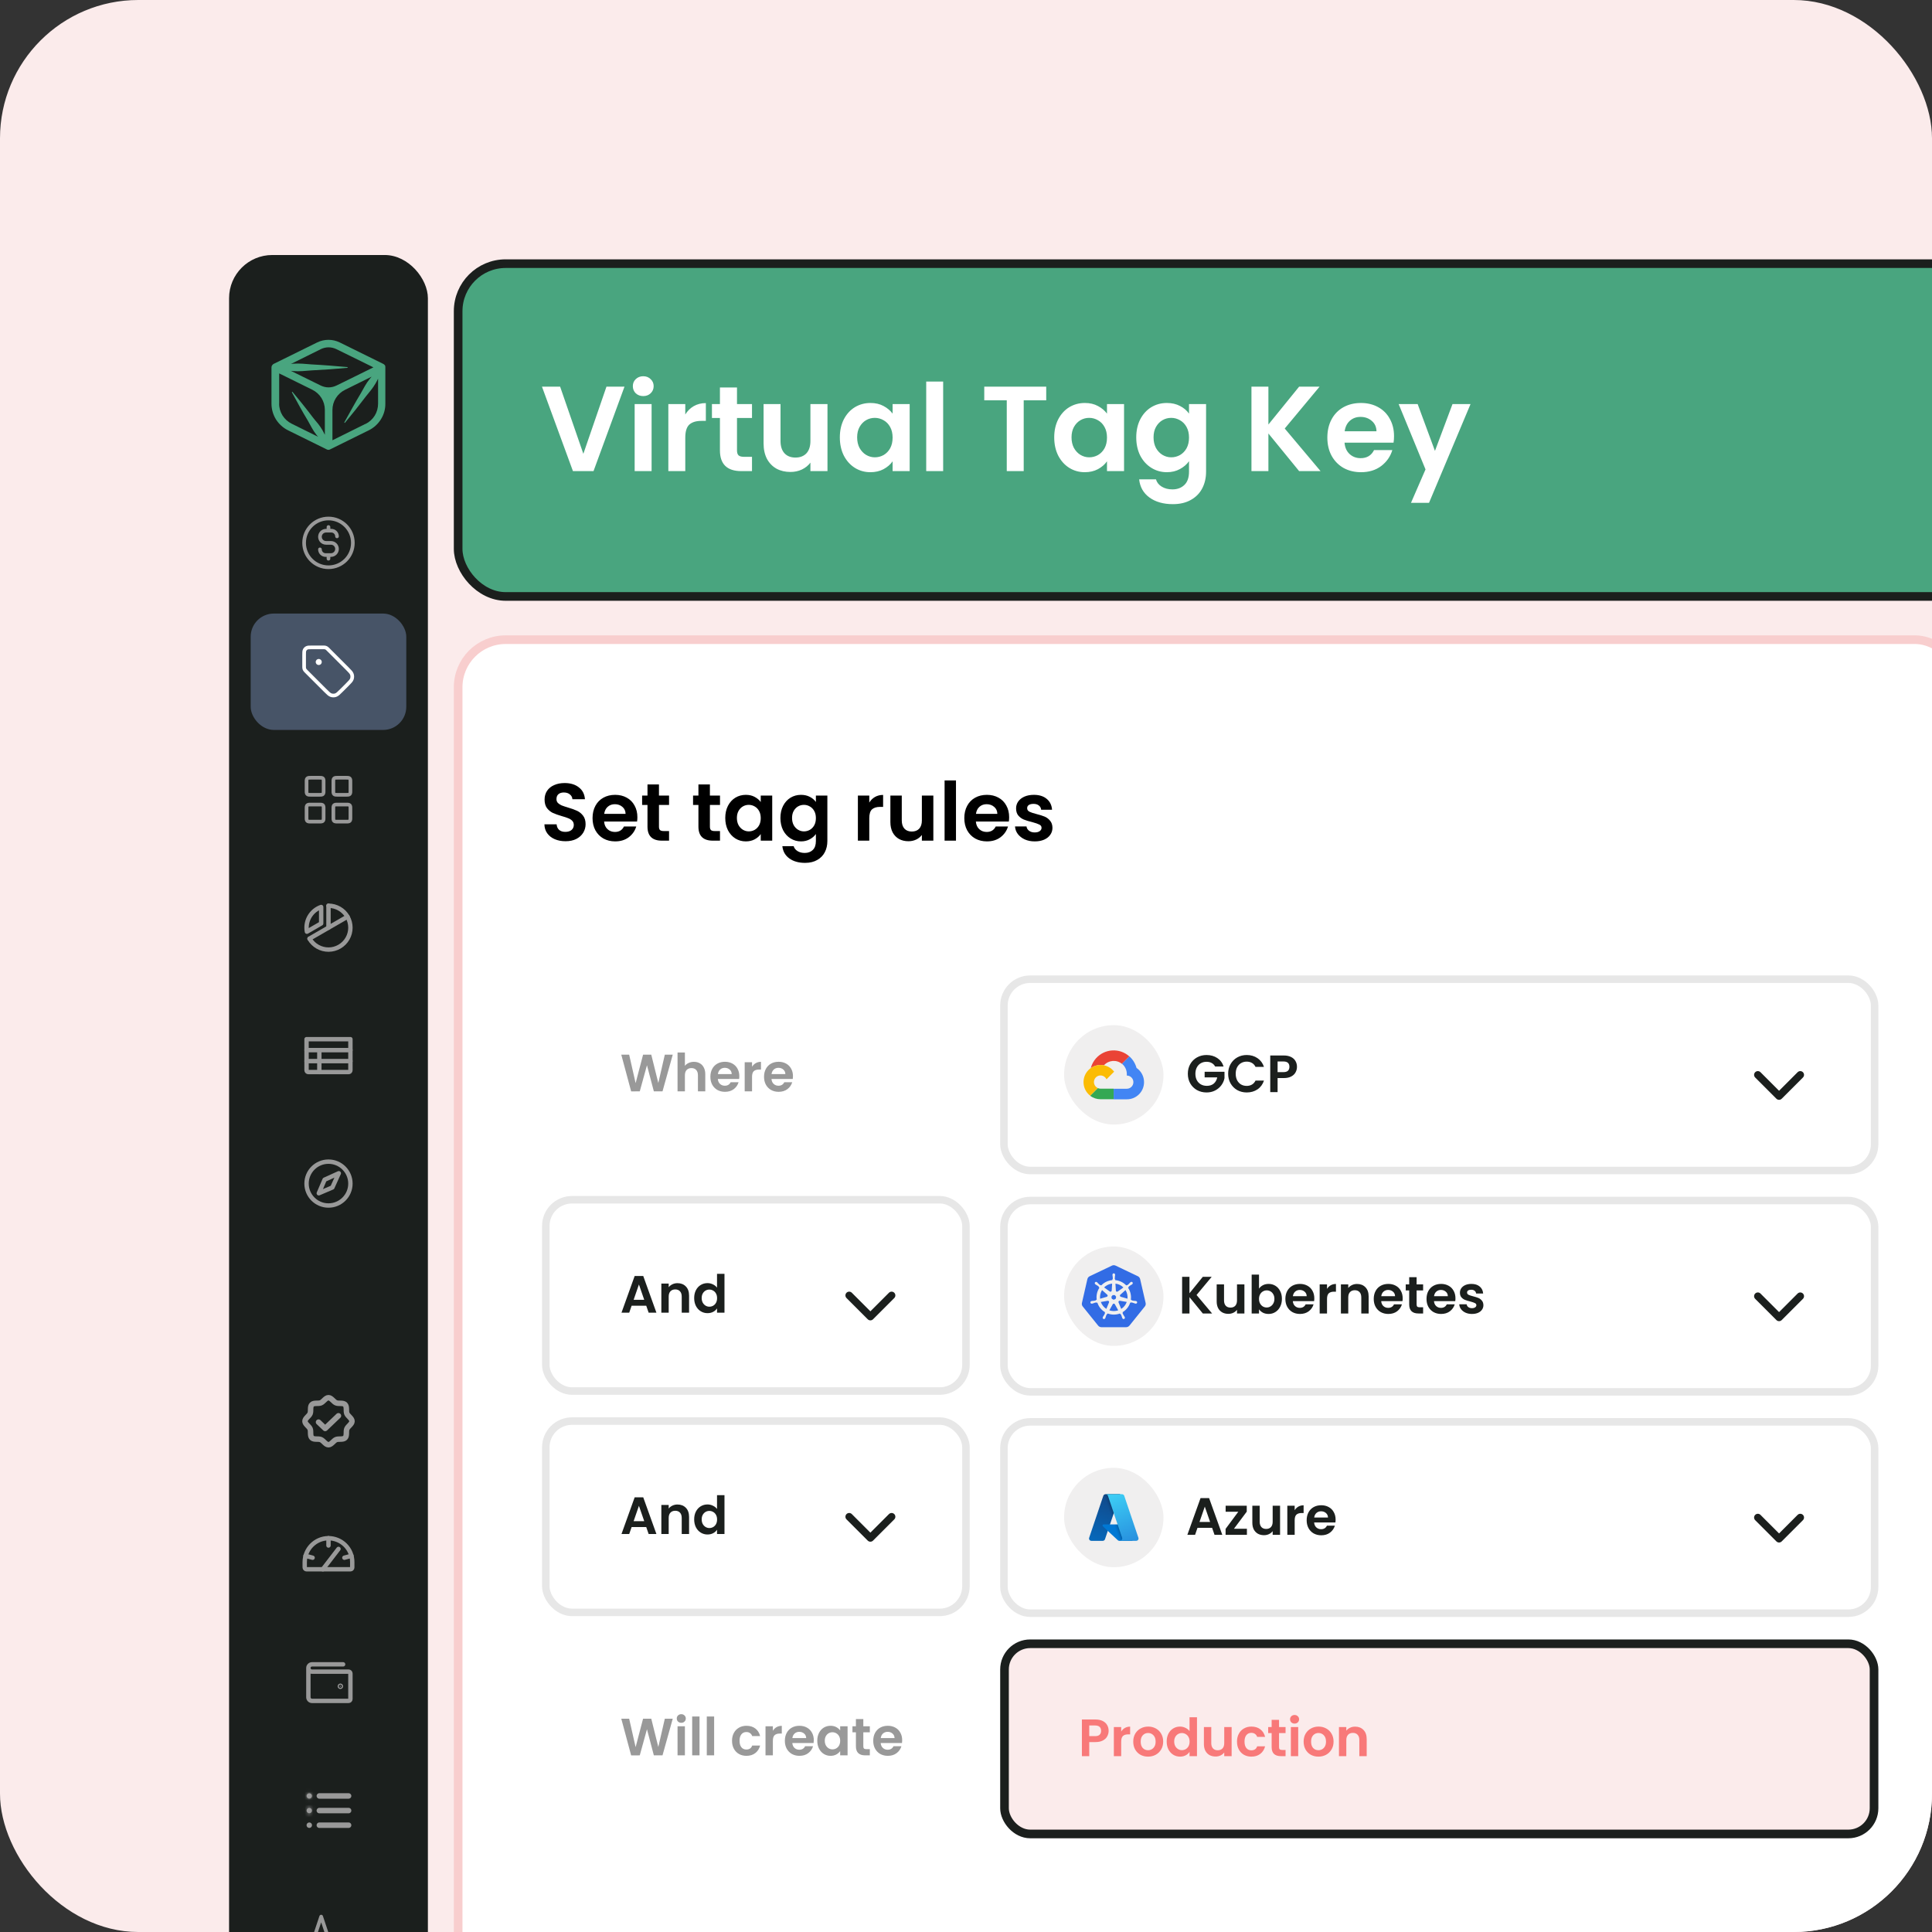 <svg width="447" height="447" viewBox="0 0 447 447" fill="none" xmlns="http://www.w3.org/2000/svg">
<rect x="0" y="0" width="447" height="447" fill="#333333" stroke="none"/>
<g clip-path="url(#clip0_1927_4991)">
<rect width="447" height="447" rx="32" fill="#FBEBEB"/>
<rect x="106" y="61" width="394" height="77" rx="11" fill="#49A57F"/>
<rect x="106" y="61" width="394" height="77" rx="11" stroke="#1B1F1D" stroke-width="2"/>
<path d="M144.488 89.456L137.32 109H132.56L125.392 89.456H129.592L134.968 104.996L140.316 89.456H144.488ZM148.826 91.64C148.136 91.64 147.557 91.425 147.09 90.996C146.642 90.548 146.418 89.997 146.418 89.344C146.418 88.691 146.642 88.149 147.09 87.72C147.557 87.272 148.136 87.048 148.826 87.048C149.517 87.048 150.086 87.272 150.534 87.72C151.001 88.149 151.234 88.691 151.234 89.344C151.234 89.997 151.001 90.548 150.534 90.996C150.086 91.425 149.517 91.64 148.826 91.64ZM150.758 93.488V109H146.838V93.488H150.758ZM158.551 95.896C159.055 95.075 159.709 94.431 160.511 93.964C161.333 93.497 162.266 93.264 163.311 93.264V97.38H162.275C161.043 97.38 160.11 97.669 159.475 98.248C158.859 98.827 158.551 99.835 158.551 101.272V109H154.631V93.488H158.551V95.896ZM170.516 96.708V104.212C170.516 104.735 170.637 105.117 170.88 105.36C171.141 105.584 171.57 105.696 172.168 105.696H173.988V109H171.524C168.22 109 166.568 107.395 166.568 104.184V96.708H164.72V93.488H166.568V89.652H170.516V93.488H173.988V96.708H170.516ZM191.451 93.488V109H187.503V107.04C186.999 107.712 186.336 108.244 185.515 108.636C184.712 109.009 183.835 109.196 182.883 109.196C181.67 109.196 180.596 108.944 179.663 108.44C178.73 107.917 177.992 107.161 177.451 106.172C176.928 105.164 176.667 103.969 176.667 102.588V93.488H180.587V102.028C180.587 103.26 180.895 104.212 181.511 104.884C182.127 105.537 182.967 105.864 184.031 105.864C185.114 105.864 185.963 105.537 186.579 104.884C187.195 104.212 187.503 103.26 187.503 102.028V93.488H191.451ZM194.311 101.188C194.311 99.62 194.619 98.229 195.235 97.016C195.869 95.803 196.719 94.869 197.783 94.216C198.865 93.563 200.069 93.236 201.395 93.236C202.552 93.236 203.56 93.469 204.419 93.936C205.296 94.403 205.996 94.991 206.519 95.7V93.488H210.467V109H206.519V106.732C206.015 107.46 205.315 108.067 204.419 108.552C203.541 109.019 202.524 109.252 201.367 109.252C200.06 109.252 198.865 108.916 197.783 108.244C196.719 107.572 195.869 106.629 195.235 105.416C194.619 104.184 194.311 102.775 194.311 101.188ZM206.519 101.244C206.519 100.292 206.332 99.48 205.959 98.808C205.585 98.117 205.081 97.595 204.447 97.24C203.812 96.867 203.131 96.68 202.403 96.68C201.675 96.68 201.003 96.857 200.387 97.212C199.771 97.567 199.267 98.089 198.875 98.78C198.501 99.452 198.315 100.255 198.315 101.188C198.315 102.121 198.501 102.943 198.875 103.652C199.267 104.343 199.771 104.875 200.387 105.248C201.021 105.621 201.693 105.808 202.403 105.808C203.131 105.808 203.812 105.631 204.447 105.276C205.081 104.903 205.585 104.38 205.959 103.708C206.332 103.017 206.519 102.196 206.519 101.244ZM218.215 88.28V109H214.295V88.28H218.215ZM242.06 89.456V92.62H236.852V109H232.932V92.62H227.724V89.456H242.06ZM243.912 101.188C243.912 99.62 244.22 98.229 244.836 97.016C245.471 95.803 246.32 94.869 247.384 94.216C248.467 93.563 249.671 93.236 250.996 93.236C252.154 93.236 253.162 93.469 254.02 93.936C254.898 94.403 255.598 94.991 256.12 95.7V93.488H260.068V109H256.12V106.732C255.616 107.46 254.916 108.067 254.02 108.552C253.143 109.019 252.126 109.252 250.968 109.252C249.662 109.252 248.467 108.916 247.384 108.244C246.32 107.572 245.471 106.629 244.836 105.416C244.22 104.184 243.912 102.775 243.912 101.188ZM256.12 101.244C256.12 100.292 255.934 99.48 255.56 98.808C255.187 98.117 254.683 97.595 254.048 97.24C253.414 96.867 252.732 96.68 252.004 96.68C251.276 96.68 250.604 96.857 249.988 97.212C249.372 97.567 248.868 98.089 248.476 98.78C248.103 99.452 247.916 100.255 247.916 101.188C247.916 102.121 248.103 102.943 248.476 103.652C248.868 104.343 249.372 104.875 249.988 105.248C250.623 105.621 251.295 105.808 252.004 105.808C252.732 105.808 253.414 105.631 254.048 105.276C254.683 104.903 255.187 104.38 255.56 103.708C255.934 103.017 256.12 102.196 256.12 101.244ZM269.973 93.236C271.13 93.236 272.147 93.469 273.025 93.936C273.902 94.384 274.593 94.972 275.097 95.7V93.488H279.045V109.112C279.045 110.549 278.755 111.828 278.177 112.948C277.598 114.087 276.73 114.983 275.573 115.636C274.415 116.308 273.015 116.644 271.373 116.644C269.17 116.644 267.359 116.131 265.941 115.104C264.541 114.077 263.747 112.677 263.561 110.904H267.453C267.658 111.613 268.097 112.173 268.769 112.584C269.459 113.013 270.29 113.228 271.261 113.228C272.399 113.228 273.323 112.883 274.033 112.192C274.742 111.52 275.097 110.493 275.097 109.112V106.704C274.593 107.432 273.893 108.039 272.997 108.524C272.119 109.009 271.111 109.252 269.973 109.252C268.666 109.252 267.471 108.916 266.389 108.244C265.306 107.572 264.447 106.629 263.813 105.416C263.197 104.184 262.889 102.775 262.889 101.188C262.889 99.62 263.197 98.229 263.813 97.016C264.447 95.803 265.297 94.869 266.361 94.216C267.443 93.563 268.647 93.236 269.973 93.236ZM275.097 101.244C275.097 100.292 274.91 99.48 274.537 98.808C274.163 98.117 273.659 97.595 273.025 97.24C272.39 96.867 271.709 96.68 270.981 96.68C270.253 96.68 269.581 96.857 268.965 97.212C268.349 97.567 267.845 98.089 267.453 98.78C267.079 99.452 266.893 100.255 266.893 101.188C266.893 102.121 267.079 102.943 267.453 103.652C267.845 104.343 268.349 104.875 268.965 105.248C269.599 105.621 270.271 105.808 270.981 105.808C271.709 105.808 272.39 105.631 273.025 105.276C273.659 104.903 274.163 104.38 274.537 103.708C274.91 103.017 275.097 102.196 275.097 101.244ZM300.577 109L293.465 100.292V109H289.545V89.456H293.465V98.22L300.577 89.456H305.309L297.245 99.144L305.533 109H300.577ZM322.532 100.908C322.532 101.468 322.494 101.972 322.42 102.42H311.08C311.173 103.54 311.565 104.417 312.256 105.052C312.946 105.687 313.796 106.004 314.804 106.004C316.26 106.004 317.296 105.379 317.912 104.128H322.14C321.692 105.621 320.833 106.853 319.564 107.824C318.294 108.776 316.736 109.252 314.888 109.252C313.394 109.252 312.05 108.925 310.856 108.272C309.68 107.6 308.756 106.657 308.084 105.444C307.43 104.231 307.104 102.831 307.104 101.244C307.104 99.639 307.43 98.229 308.084 97.016C308.737 95.803 309.652 94.869 310.828 94.216C312.004 93.563 313.357 93.236 314.888 93.236C316.362 93.236 317.678 93.553 318.836 94.188C320.012 94.823 320.917 95.728 321.552 96.904C322.205 98.061 322.532 99.396 322.532 100.908ZM318.472 99.788C318.453 98.78 318.089 97.977 317.38 97.38C316.67 96.764 315.802 96.456 314.776 96.456C313.805 96.456 312.984 96.755 312.312 97.352C311.658 97.931 311.257 98.743 311.108 99.788H318.472ZM340.233 93.488L330.629 116.336H326.457L329.817 108.608L323.601 93.488H327.997L332.001 104.324L336.061 93.488H340.233Z" fill="white"/>
<rect x="106" y="148" width="348" height="315" rx="11" fill="white"/>
<rect x="106" y="148" width="348" height="315" rx="11" stroke="#F8CECE" stroke-width="2"/>
<path d="M130.837 194.632C129.92 194.632 129.092 194.475 128.351 194.161C127.623 193.847 127.046 193.395 126.619 192.805C126.192 192.216 125.973 191.519 125.96 190.716H128.784C128.822 191.255 129.01 191.682 129.349 191.996C129.701 192.31 130.178 192.467 130.78 192.467C131.395 192.467 131.879 192.322 132.23 192.034C132.581 191.732 132.757 191.343 132.757 190.866C132.757 190.477 132.638 190.157 132.399 189.906C132.161 189.655 131.86 189.46 131.496 189.322C131.144 189.172 130.655 189.008 130.027 188.833C129.174 188.582 128.477 188.337 127.937 188.098C127.41 187.847 126.952 187.477 126.563 186.988C126.186 186.485 125.998 185.82 125.998 184.992C125.998 184.214 126.192 183.536 126.582 182.958C126.971 182.381 127.517 181.942 128.22 181.64C128.923 181.327 129.726 181.17 130.63 181.17C131.985 181.17 133.084 181.502 133.925 182.168C134.778 182.82 135.249 183.737 135.337 184.916H132.437C132.412 184.465 132.217 184.094 131.853 183.806C131.502 183.504 131.031 183.354 130.441 183.354C129.927 183.354 129.512 183.486 129.199 183.749C128.897 184.013 128.747 184.396 128.747 184.898C128.747 185.249 128.86 185.544 129.086 185.783C129.324 186.008 129.613 186.197 129.952 186.347C130.303 186.485 130.793 186.649 131.42 186.837C132.274 187.088 132.971 187.339 133.51 187.59C134.05 187.841 134.515 188.218 134.904 188.72C135.293 189.222 135.487 189.881 135.487 190.697C135.487 191.4 135.305 192.052 134.941 192.655C134.577 193.257 134.044 193.741 133.341 194.105C132.638 194.456 131.803 194.632 130.837 194.632ZM147.469 189.059C147.469 189.435 147.444 189.774 147.394 190.075H139.768C139.831 190.829 140.095 191.418 140.559 191.845C141.024 192.272 141.595 192.485 142.273 192.485C143.252 192.485 143.948 192.065 144.362 191.224H147.205C146.904 192.228 146.327 193.057 145.473 193.709C144.62 194.349 143.572 194.669 142.329 194.669C141.325 194.669 140.421 194.45 139.618 194.01C138.827 193.559 138.206 192.925 137.754 192.109C137.314 191.293 137.095 190.352 137.095 189.285C137.095 188.205 137.314 187.257 137.754 186.442C138.193 185.626 138.808 184.998 139.599 184.559C140.39 184.119 141.3 183.9 142.329 183.9C143.321 183.9 144.206 184.113 144.984 184.54C145.775 184.967 146.383 185.575 146.81 186.366C147.249 187.144 147.469 188.042 147.469 189.059ZM144.739 188.306C144.726 187.628 144.482 187.088 144.005 186.686C143.528 186.272 142.944 186.065 142.254 186.065C141.601 186.065 141.049 186.266 140.597 186.667C140.157 187.057 139.888 187.603 139.787 188.306H144.739ZM152.462 186.234V191.28C152.462 191.632 152.544 191.889 152.707 192.052C152.883 192.203 153.171 192.278 153.573 192.278H154.797V194.5H153.14C150.918 194.5 149.807 193.421 149.807 191.262V186.234H148.565V184.069H149.807V181.49H152.462V184.069H154.797V186.234H152.462ZM164.248 186.234V191.28C164.248 191.632 164.33 191.889 164.493 192.052C164.669 192.203 164.957 192.278 165.359 192.278H166.583V194.5H164.926C162.704 194.5 161.593 193.421 161.593 191.262V186.234H160.351V184.069H161.593V181.49H164.248V184.069H166.583V186.234H164.248ZM167.801 189.247C167.801 188.193 168.008 187.257 168.422 186.442C168.849 185.626 169.42 184.998 170.136 184.559C170.864 184.119 171.673 183.9 172.564 183.9C173.343 183.9 174.02 184.057 174.598 184.37C175.188 184.684 175.659 185.08 176.01 185.557V184.069H178.665V194.5H176.01V192.975C175.671 193.464 175.2 193.872 174.598 194.199C174.008 194.513 173.324 194.669 172.546 194.669C171.667 194.669 170.864 194.444 170.136 193.992C169.42 193.54 168.849 192.906 168.422 192.09C168.008 191.262 167.801 190.314 167.801 189.247ZM176.01 189.285C176.01 188.644 175.884 188.098 175.633 187.647C175.382 187.182 175.043 186.831 174.617 186.592C174.19 186.341 173.732 186.216 173.242 186.216C172.753 186.216 172.301 186.335 171.887 186.573C171.472 186.812 171.133 187.163 170.87 187.628C170.619 188.08 170.493 188.619 170.493 189.247C170.493 189.875 170.619 190.427 170.87 190.904C171.133 191.368 171.472 191.726 171.887 191.977C172.313 192.228 172.765 192.354 173.242 192.354C173.732 192.354 174.19 192.234 174.617 191.996C175.043 191.745 175.382 191.393 175.633 190.941C175.884 190.477 176.01 189.925 176.01 189.285ZM185.325 183.9C186.103 183.9 186.787 184.057 187.377 184.37C187.967 184.672 188.432 185.067 188.77 185.557V184.069H191.425V194.575C191.425 195.542 191.231 196.402 190.842 197.155C190.452 197.92 189.869 198.523 189.091 198.962C188.312 199.414 187.371 199.64 186.266 199.64C184.785 199.64 183.568 199.295 182.614 198.605C181.672 197.914 181.139 196.973 181.013 195.78H183.63C183.768 196.257 184.063 196.634 184.515 196.91C184.98 197.199 185.538 197.343 186.191 197.343C186.957 197.343 187.578 197.111 188.055 196.646C188.532 196.195 188.77 195.504 188.77 194.575V192.956C188.432 193.446 187.961 193.854 187.358 194.18C186.768 194.506 186.091 194.669 185.325 194.669C184.446 194.669 183.643 194.444 182.915 193.992C182.187 193.54 181.609 192.906 181.183 192.09C180.768 191.262 180.561 190.314 180.561 189.247C180.561 188.193 180.768 187.257 181.183 186.442C181.609 185.626 182.181 184.998 182.896 184.559C183.624 184.119 184.434 183.9 185.325 183.9ZM188.77 189.285C188.77 188.644 188.645 188.098 188.394 187.647C188.143 187.182 187.804 186.831 187.377 186.592C186.95 186.341 186.492 186.216 186.003 186.216C185.513 186.216 185.061 186.335 184.647 186.573C184.233 186.812 183.894 187.163 183.63 187.628C183.379 188.08 183.254 188.619 183.254 189.247C183.254 189.875 183.379 190.427 183.63 190.904C183.894 191.368 184.233 191.726 184.647 191.977C185.074 192.228 185.526 192.354 186.003 192.354C186.492 192.354 186.95 192.234 187.377 191.996C187.804 191.745 188.143 191.393 188.394 190.941C188.645 190.477 188.77 189.925 188.77 189.285ZM201.122 185.688C201.461 185.136 201.9 184.703 202.44 184.389C202.992 184.075 203.62 183.919 204.323 183.919V186.686H203.626C202.798 186.686 202.17 186.881 201.743 187.27C201.329 187.659 201.122 188.337 201.122 189.303V194.5H198.486V184.069H201.122V185.688ZM215.945 184.069V194.5H213.291V193.182C212.952 193.634 212.506 193.992 211.954 194.255C211.414 194.506 210.824 194.632 210.184 194.632C209.368 194.632 208.646 194.462 208.019 194.123C207.391 193.772 206.895 193.264 206.531 192.598C206.18 191.921 206.004 191.117 206.004 190.188V184.069H208.64V189.812C208.64 190.64 208.847 191.28 209.261 191.732C209.676 192.172 210.24 192.391 210.956 192.391C211.684 192.391 212.255 192.172 212.669 191.732C213.084 191.28 213.291 190.64 213.291 189.812V184.069H215.945ZM221.182 180.567V194.5H218.546V180.567H221.182ZM233.483 189.059C233.483 189.435 233.458 189.774 233.408 190.075H225.782C225.845 190.829 226.109 191.418 226.573 191.845C227.037 192.272 227.609 192.485 228.286 192.485C229.265 192.485 229.962 192.065 230.376 191.224H233.219C232.918 192.228 232.341 193.057 231.487 193.709C230.634 194.349 229.586 194.669 228.343 194.669C227.339 194.669 226.435 194.45 225.632 194.01C224.841 193.559 224.22 192.925 223.768 192.109C223.328 191.293 223.109 190.352 223.109 189.285C223.109 188.205 223.328 187.257 223.768 186.442C224.207 185.626 224.822 184.998 225.613 184.559C226.404 184.119 227.314 183.9 228.343 183.9C229.335 183.9 230.219 184.113 230.998 184.54C231.788 184.967 232.397 185.575 232.824 186.366C233.263 187.144 233.483 188.042 233.483 189.059ZM230.753 188.306C230.74 187.628 230.496 187.088 230.019 186.686C229.542 186.272 228.958 186.065 228.268 186.065C227.615 186.065 227.063 186.266 226.611 186.667C226.171 187.057 225.902 187.603 225.801 188.306H230.753ZM239.399 194.669C238.545 194.669 237.779 194.519 237.102 194.218C236.424 193.904 235.884 193.483 235.482 192.956C235.093 192.429 234.88 191.845 234.842 191.205H237.497C237.547 191.607 237.742 191.939 238.081 192.203C238.432 192.467 238.865 192.598 239.38 192.598C239.882 192.598 240.271 192.498 240.547 192.297C240.836 192.096 240.98 191.839 240.98 191.525C240.98 191.186 240.804 190.935 240.453 190.772C240.114 190.596 239.568 190.408 238.815 190.207C238.037 190.019 237.397 189.824 236.894 189.623C236.405 189.423 235.978 189.115 235.614 188.701C235.263 188.287 235.087 187.728 235.087 187.025C235.087 186.448 235.25 185.921 235.576 185.444C235.915 184.967 236.392 184.59 237.007 184.314C237.635 184.038 238.369 183.9 239.21 183.9C240.453 183.9 241.445 184.214 242.185 184.841C242.926 185.456 243.334 186.291 243.409 187.345H240.886C240.848 186.931 240.673 186.605 240.359 186.366C240.058 186.115 239.65 185.99 239.135 185.99C238.658 185.99 238.288 186.078 238.024 186.253C237.773 186.429 237.648 186.674 237.648 186.988C237.648 187.339 237.823 187.609 238.175 187.797C238.526 187.973 239.072 188.155 239.813 188.343C240.566 188.531 241.187 188.726 241.677 188.927C242.166 189.128 242.587 189.441 242.938 189.868C243.302 190.282 243.491 190.835 243.503 191.525C243.503 192.128 243.334 192.667 242.995 193.144C242.668 193.621 242.191 193.998 241.564 194.274C240.949 194.538 240.227 194.669 239.399 194.669Z" fill="black"/>
<rect x="125.409" y="225.5" width="98.948" height="46.002" rx="6.944" fill="white"/>
<path d="M155.652 244.019L153.283 252.501H151.278L149.686 246.462L148.021 252.501L146.028 252.513L143.744 244.019H145.567L147.061 250.605L148.787 244.019H150.682L152.311 250.569L153.817 244.019H155.652ZM160.554 245.672C161.065 245.672 161.518 245.785 161.915 246.012C162.312 246.231 162.62 246.559 162.839 246.996C163.066 247.426 163.179 247.944 163.179 248.552V252.501H161.478V248.783C161.478 248.248 161.344 247.839 161.077 247.555C160.81 247.264 160.445 247.118 159.983 247.118C159.513 247.118 159.141 247.264 158.865 247.555C158.598 247.839 158.464 248.248 158.464 248.783V252.501H156.763V243.509H158.464V246.608C158.683 246.316 158.975 246.089 159.339 245.927C159.704 245.757 160.109 245.672 160.554 245.672ZM171.055 248.989C171.055 249.232 171.039 249.451 171.006 249.645H166.085C166.125 250.131 166.296 250.512 166.595 250.788C166.895 251.063 167.264 251.201 167.701 251.201C168.333 251.201 168.783 250.929 169.05 250.387H170.885C170.69 251.035 170.318 251.569 169.767 251.991C169.216 252.404 168.54 252.61 167.738 252.61C167.089 252.61 166.506 252.469 165.988 252.185C165.477 251.893 165.076 251.484 164.785 250.958C164.501 250.431 164.359 249.824 164.359 249.135C164.359 248.438 164.501 247.827 164.785 247.3C165.068 246.774 165.465 246.369 165.976 246.085C166.486 245.801 167.073 245.66 167.738 245.66C168.377 245.66 168.949 245.797 169.451 246.073C169.961 246.348 170.354 246.741 170.63 247.252C170.913 247.754 171.055 248.333 171.055 248.989ZM169.293 248.503C169.285 248.066 169.127 247.717 168.819 247.458C168.511 247.191 168.134 247.057 167.689 247.057C167.268 247.057 166.911 247.187 166.62 247.446C166.336 247.697 166.162 248.049 166.097 248.503H169.293ZM173.998 246.814C174.217 246.458 174.5 246.178 174.848 245.976C175.205 245.773 175.61 245.672 176.064 245.672V247.458H175.614C175.079 247.458 174.674 247.584 174.399 247.835C174.131 248.086 173.998 248.523 173.998 249.147V252.501H172.297V245.769H173.998V246.814ZM183.467 248.989C183.467 249.232 183.451 249.451 183.419 249.645H178.497C178.538 250.131 178.708 250.512 179.008 250.788C179.308 251.063 179.676 251.201 180.114 251.201C180.745 251.201 181.195 250.929 181.462 250.387H183.297C183.103 251.035 182.73 251.569 182.179 251.991C181.628 252.404 180.952 252.61 180.15 252.61C179.502 252.61 178.919 252.469 178.4 252.185C177.89 251.893 177.489 251.484 177.197 250.958C176.914 250.431 176.772 249.824 176.772 249.135C176.772 248.438 176.914 247.827 177.197 247.3C177.481 246.774 177.878 246.369 178.388 246.085C178.898 245.801 179.486 245.66 180.15 245.66C180.79 245.66 181.361 245.797 181.863 246.073C182.374 246.348 182.767 246.741 183.042 247.252C183.326 247.754 183.467 248.333 183.467 248.989ZM181.705 248.503C181.697 248.066 181.539 247.717 181.232 247.458C180.924 247.191 180.547 247.057 180.101 247.057C179.68 247.057 179.324 247.187 179.032 247.446C178.749 247.697 178.574 248.049 178.51 248.503H181.705Z" fill="#999999"/>
<rect x="126.277" y="277.578" width="97.212" height="44.266" rx="6.076" fill="white"/>
<rect x="126.277" y="277.578" width="97.212" height="44.266" rx="6.076" stroke="#E7E7E7" stroke-width="1.736"/>
<path d="M149.516 302.095H146.138L145.579 303.711H143.792L146.842 295.217H148.823L151.873 303.711H150.075L149.516 302.095ZM149.054 300.734L147.827 297.185L146.599 300.734H149.054ZM156.744 296.882C157.546 296.882 158.194 297.137 158.688 297.647C159.182 298.149 159.429 298.854 159.429 299.762V303.711H157.728V299.992C157.728 299.458 157.594 299.049 157.327 298.765C157.06 298.474 156.695 298.328 156.233 298.328C155.764 298.328 155.391 298.474 155.115 298.765C154.848 299.049 154.714 299.458 154.714 299.992V303.711H153.013V296.979H154.714V297.817C154.941 297.526 155.229 297.299 155.577 297.137C155.934 296.967 156.323 296.882 156.744 296.882ZM160.61 300.321C160.61 299.64 160.743 299.037 161.011 298.51C161.286 297.983 161.659 297.578 162.128 297.295C162.598 297.011 163.121 296.87 163.696 296.87C164.133 296.87 164.551 296.967 164.948 297.161C165.345 297.347 165.66 297.599 165.895 297.915V294.719H167.621V303.711H165.895V302.714C165.685 303.047 165.389 303.314 165.008 303.516C164.628 303.719 164.186 303.82 163.684 303.82C163.117 303.82 162.598 303.674 162.128 303.383C161.659 303.091 161.286 302.682 161.011 302.155C160.743 301.621 160.61 301.009 160.61 300.321ZM165.908 300.345C165.908 299.932 165.827 299.579 165.665 299.288C165.503 298.988 165.284 298.761 165.008 298.607C164.733 298.445 164.437 298.364 164.121 298.364C163.805 298.364 163.514 298.441 163.246 298.595C162.979 298.749 162.76 298.976 162.59 299.276C162.428 299.567 162.347 299.916 162.347 300.321C162.347 300.726 162.428 301.082 162.59 301.39C162.76 301.69 162.979 301.92 163.246 302.083C163.522 302.245 163.813 302.326 164.121 302.326C164.437 302.326 164.733 302.249 165.008 302.095C165.284 301.933 165.503 301.706 165.665 301.414C165.827 301.114 165.908 300.758 165.908 300.345Z" fill="#1B1F1D"/>
<path d="M196.469 299.711L201.379 304.621L206.289 299.711" stroke="#1B1F1D" stroke-width="1.736" stroke-linecap="round" stroke-linejoin="round"/>
<rect x="126.277" y="328.788" width="97.212" height="44.266" rx="6.076" fill="white"/>
<rect x="126.277" y="328.788" width="97.212" height="44.266" rx="6.076" stroke="#E7E7E7" stroke-width="1.736"/>
<path d="M149.516 353.305H146.138L145.579 354.921H143.792L146.842 346.427H148.823L151.873 354.921H150.075L149.516 353.305ZM149.054 351.944L147.827 348.395L146.599 351.944H149.054ZM156.744 348.092C157.546 348.092 158.194 348.347 158.688 348.857C159.182 349.359 159.429 350.064 159.429 350.971V354.921H157.728V351.202C157.728 350.668 157.594 350.259 157.327 349.975C157.06 349.683 156.695 349.538 156.233 349.538C155.764 349.538 155.391 349.683 155.115 349.975C154.848 350.259 154.714 350.668 154.714 351.202V354.921H153.013V348.189H154.714V349.027C154.941 348.736 155.229 348.509 155.577 348.347C155.934 348.177 156.323 348.092 156.744 348.092ZM160.61 351.53C160.61 350.85 160.743 350.246 161.011 349.72C161.286 349.193 161.659 348.788 162.128 348.505C162.598 348.221 163.121 348.079 163.696 348.079C164.133 348.079 164.551 348.177 164.948 348.371C165.345 348.557 165.66 348.808 165.895 349.124V345.929H167.621V354.921H165.895V353.924C165.685 354.256 165.389 354.524 165.008 354.726C164.628 354.929 164.186 355.03 163.684 355.03C163.117 355.03 162.598 354.884 162.128 354.593C161.659 354.301 161.286 353.892 161.011 353.365C160.743 352.831 160.61 352.219 160.61 351.53ZM165.908 351.555C165.908 351.142 165.827 350.789 165.665 350.498C165.503 350.198 165.284 349.971 165.008 349.817C164.733 349.655 164.437 349.574 164.121 349.574C163.805 349.574 163.514 349.651 163.246 349.805C162.979 349.959 162.76 350.186 162.59 350.485C162.428 350.777 162.347 351.125 162.347 351.53C162.347 351.935 162.428 352.292 162.59 352.6C162.76 352.899 162.979 353.13 163.246 353.292C163.522 353.454 163.813 353.535 164.121 353.535C164.437 353.535 164.733 353.458 165.008 353.305C165.284 353.142 165.503 352.916 165.665 352.624C165.827 352.324 165.908 351.968 165.908 351.555Z" fill="#1B1F1D"/>
<path d="M196.469 350.921L201.379 355.831L206.289 350.921" stroke="#1B1F1D" stroke-width="1.736" stroke-linecap="round" stroke-linejoin="round"/>
<rect x="125.409" y="379.129" width="98.948" height="46.002" rx="6.944" fill="white"/>
<path d="M155.652 397.649L153.283 406.13H151.278L149.686 400.091L148.021 406.13L146.028 406.143L143.744 397.649H145.567L147.061 404.235L148.787 397.649H150.682L152.311 404.198L153.817 397.649H155.652ZM157.626 398.597C157.326 398.597 157.075 398.503 156.872 398.317C156.678 398.123 156.581 397.884 156.581 397.6C156.581 397.317 156.678 397.082 156.872 396.895C157.075 396.701 157.326 396.604 157.626 396.604C157.926 396.604 158.173 396.701 158.367 396.895C158.57 397.082 158.671 397.317 158.671 397.6C158.671 397.884 158.57 398.123 158.367 398.317C158.173 398.503 157.926 398.597 157.626 398.597ZM158.464 399.399V406.13H156.763V399.399H158.464ZM161.846 397.138V406.13H160.145V397.138H161.846ZM165.228 397.138V406.13H163.527V397.138H165.228ZM169.367 402.764C169.367 402.068 169.509 401.46 169.792 400.942C170.076 400.415 170.469 400.01 170.971 399.727C171.473 399.435 172.049 399.289 172.697 399.289C173.531 399.289 174.22 399.5 174.762 399.921C175.313 400.334 175.682 400.917 175.868 401.671H174.033C173.936 401.379 173.77 401.152 173.535 400.99C173.308 400.82 173.025 400.735 172.684 400.735C172.198 400.735 171.814 400.913 171.53 401.27C171.247 401.618 171.105 402.116 171.105 402.764C171.105 403.404 171.247 403.903 171.53 404.259C171.814 404.607 172.198 404.782 172.684 404.782C173.373 404.782 173.823 404.474 174.033 403.858H175.868C175.682 404.587 175.313 405.166 174.762 405.596C174.212 406.025 173.523 406.24 172.697 406.24C172.049 406.24 171.473 406.098 170.971 405.814C170.469 405.523 170.076 405.118 169.792 404.599C169.509 404.073 169.367 403.461 169.367 402.764ZM178.816 400.444C179.034 400.087 179.318 399.808 179.666 399.605C180.023 399.403 180.428 399.301 180.881 399.301V401.088H180.432C179.897 401.088 179.492 401.213 179.217 401.464C178.949 401.715 178.816 402.153 178.816 402.777V406.13H177.114V399.399H178.816V400.444ZM188.285 402.619C188.285 402.862 188.269 403.08 188.237 403.275H183.315C183.356 403.761 183.526 404.142 183.826 404.417C184.125 404.693 184.494 404.83 184.931 404.83C185.563 404.83 186.013 404.559 186.28 404.016H188.115C187.921 404.664 187.548 405.199 186.997 405.62C186.446 406.033 185.77 406.24 184.968 406.24C184.32 406.24 183.737 406.098 183.218 405.814C182.708 405.523 182.307 405.114 182.015 404.587C181.732 404.061 181.59 403.453 181.59 402.764C181.59 402.068 181.732 401.456 182.015 400.93C182.299 400.403 182.696 399.998 183.206 399.714C183.716 399.431 184.304 399.289 184.968 399.289C185.608 399.289 186.179 399.427 186.681 399.702C187.192 399.978 187.585 400.371 187.86 400.881C188.143 401.383 188.285 401.962 188.285 402.619ZM186.523 402.133C186.515 401.695 186.357 401.347 186.049 401.088C185.742 400.82 185.365 400.687 184.919 400.687C184.498 400.687 184.142 400.816 183.85 401.075C183.566 401.327 183.392 401.679 183.327 402.133H186.523ZM189.09 402.74C189.09 402.06 189.223 401.456 189.491 400.93C189.766 400.403 190.135 399.998 190.596 399.714C191.066 399.431 191.589 399.289 192.164 399.289C192.666 399.289 193.104 399.39 193.476 399.593C193.857 399.795 194.161 400.051 194.388 400.358V399.399H196.101V406.13H194.388V405.146C194.169 405.462 193.865 405.725 193.476 405.936C193.095 406.139 192.654 406.24 192.152 406.24C191.585 406.24 191.066 406.094 190.596 405.802C190.135 405.511 189.766 405.102 189.491 404.575C189.223 404.04 189.09 403.429 189.09 402.74ZM194.388 402.764C194.388 402.351 194.307 401.999 194.145 401.707C193.983 401.408 193.764 401.181 193.488 401.027C193.213 400.865 192.917 400.784 192.601 400.784C192.285 400.784 191.994 400.861 191.726 401.015C191.459 401.169 191.24 401.395 191.07 401.695C190.908 401.987 190.827 402.335 190.827 402.74C190.827 403.145 190.908 403.502 191.07 403.81C191.24 404.109 191.459 404.34 191.726 404.502C192.002 404.664 192.293 404.745 192.601 404.745C192.917 404.745 193.213 404.668 193.488 404.514C193.764 404.352 193.983 404.125 194.145 403.834C194.307 403.534 194.388 403.178 194.388 402.764ZM199.743 400.796V404.053C199.743 404.279 199.796 404.445 199.901 404.551C200.015 404.648 200.201 404.697 200.46 404.697H201.25V406.13H200.181C198.747 406.13 198.03 405.434 198.03 404.04V400.796H197.228V399.399H198.03V397.734H199.743V399.399H201.25V400.796H199.743ZM208.732 402.619C208.732 402.862 208.715 403.08 208.683 403.275H203.762C203.802 403.761 203.972 404.142 204.272 404.417C204.572 404.693 204.94 404.83 205.378 404.83C206.01 404.83 206.459 404.559 206.727 404.016H208.561C208.367 404.664 207.994 405.199 207.443 405.62C206.893 406.033 206.216 406.24 205.414 406.24C204.766 406.24 204.183 406.098 203.664 405.814C203.154 405.523 202.753 405.114 202.461 404.587C202.178 404.061 202.036 403.453 202.036 402.764C202.036 402.068 202.178 401.456 202.461 400.93C202.745 400.403 203.142 399.998 203.652 399.714C204.163 399.431 204.75 399.289 205.414 399.289C206.054 399.289 206.625 399.427 207.128 399.702C207.638 399.978 208.031 400.371 208.306 400.881C208.59 401.383 208.732 401.962 208.732 402.619ZM206.97 402.133C206.961 401.695 206.804 401.347 206.496 401.088C206.188 400.82 205.811 400.687 205.366 400.687C204.944 400.687 204.588 400.816 204.296 401.075C204.013 401.327 203.839 401.679 203.774 402.133H206.97Z" fill="#999999"/>
<rect x="232.277" y="226.552" width="201.446" height="44.266" rx="6.076" fill="white"/>
<rect x="232.277" y="226.552" width="201.446" height="44.266" rx="6.076" stroke="#E7E7E7" stroke-width="1.736"/>
<rect x="246.192" y="237.185" width="23" height="23" rx="11.5" fill="#F0EFEF"/>
<path d="M259.584 246.145H259.614C259.614 246.145 259.597 246.132 259.593 246.123L261.276 244.433V244.403C259.016 242.392 255.56 242.611 253.556 244.884C253.001 245.514 252.6 246.269 252.377 247.08C252.399 247.071 252.424 247.071 252.446 247.062C253.069 246.642 253.813 246.398 254.62 246.393C254.881 246.393 255.141 246.423 255.393 246.475C255.406 246.466 255.419 246.458 255.428 246.458C256.513 245.265 258.332 245.124 259.584 246.14V246.145Z" fill="#EA4335"/>
<path d="M262.954 247.084C262.672 246.05 262.1 245.12 261.301 244.408L259.592 246.123C260.314 246.715 260.724 247.607 260.707 248.542V248.846C261.549 248.846 262.228 249.528 262.228 250.373C262.228 251.218 261.549 251.9 260.707 251.9H257.662V254.327H257.649L257.666 254.344H260.707C262.89 254.361 264.676 252.599 264.693 250.403C264.702 249.074 264.052 247.826 262.954 247.084Z" fill="#4285F4"/>
<path d="M253.997 251.745L252.237 253.512V253.53C252.92 254.053 253.757 254.331 254.62 254.327H257.662V251.883H254.62C254.407 251.883 254.193 251.836 253.997 251.745Z" fill="#34A853"/>
<path d="M254.62 246.398C252.437 246.41 250.677 248.199 250.69 250.39C250.699 251.617 251.267 252.766 252.232 253.512L253.996 251.741C253.232 251.394 252.89 250.489 253.236 249.721C253.582 248.953 254.483 248.61 255.248 248.958C255.586 249.112 255.855 249.382 256.008 249.721L257.773 247.95C257.021 246.964 255.855 246.389 254.62 246.393V246.398Z" fill="#FBBC05"/>
<path d="M281.143 246.755C280.949 246.399 280.682 246.127 280.341 245.941C280.001 245.755 279.604 245.662 279.151 245.662C278.648 245.662 278.203 245.775 277.814 246.002C277.425 246.229 277.121 246.553 276.903 246.974C276.684 247.395 276.574 247.881 276.574 248.432C276.574 248.999 276.684 249.493 276.903 249.915C277.129 250.336 277.441 250.66 277.838 250.887C278.235 251.114 278.697 251.227 279.223 251.227C279.872 251.227 280.402 251.057 280.815 250.717C281.228 250.368 281.5 249.886 281.629 249.271H278.713V247.97H283.306V249.453C283.193 250.044 282.95 250.591 282.577 251.093C282.205 251.596 281.723 252.001 281.131 252.308C280.548 252.608 279.892 252.758 279.163 252.758C278.344 252.758 277.603 252.576 276.939 252.211C276.283 251.839 275.764 251.324 275.384 250.668C275.011 250.012 274.825 249.267 274.825 248.432C274.825 247.598 275.011 246.852 275.384 246.196C275.764 245.532 276.283 245.018 276.939 244.653C277.603 244.28 278.34 244.094 279.151 244.094C280.106 244.094 280.937 244.329 281.642 244.799C282.346 245.261 282.832 245.913 283.1 246.755H281.143ZM284.152 248.432C284.152 247.598 284.338 246.852 284.711 246.196C285.092 245.532 285.606 245.018 286.254 244.653C286.91 244.28 287.643 244.094 288.453 244.094C289.401 244.094 290.232 244.337 290.944 244.823C291.657 245.309 292.156 245.982 292.439 246.84H290.483C290.288 246.435 290.013 246.131 289.656 245.929C289.308 245.726 288.903 245.625 288.441 245.625C287.947 245.625 287.506 245.743 287.117 245.978C286.736 246.204 286.436 246.528 286.218 246.95C286.007 247.371 285.902 247.865 285.902 248.432C285.902 248.991 286.007 249.485 286.218 249.915C286.436 250.336 286.736 250.664 287.117 250.899C287.506 251.126 287.947 251.239 288.441 251.239C288.903 251.239 289.308 251.138 289.656 250.935C290.013 250.725 290.288 250.417 290.483 250.012H292.439C292.156 250.879 291.657 251.555 290.944 252.041C290.24 252.519 289.409 252.758 288.453 252.758C287.643 252.758 286.91 252.576 286.254 252.211C285.606 251.839 285.092 251.324 284.711 250.668C284.338 250.012 284.152 249.267 284.152 248.432ZM300.077 246.828C300.077 247.282 299.968 247.707 299.749 248.104C299.539 248.501 299.202 248.821 298.741 249.064C298.287 249.307 297.712 249.429 297.015 249.429H295.593V252.685H293.892V244.203H297.015C297.671 244.203 298.23 244.317 298.692 244.544C299.154 244.771 299.498 245.082 299.725 245.479C299.96 245.876 300.077 246.326 300.077 246.828ZM296.942 248.055C297.412 248.055 297.76 247.95 297.987 247.74C298.214 247.521 298.327 247.217 298.327 246.828C298.327 246.002 297.866 245.589 296.942 245.589H295.593V248.055H296.942Z" fill="#1B1F1D"/>
<path d="M406.704 248.685L411.614 253.595L416.523 248.685" stroke="#1B1F1D" stroke-width="1.736" stroke-linecap="round" stroke-linejoin="round"/>
<rect x="232.277" y="277.762" width="201.446" height="44.266" rx="6.076" fill="white"/>
<rect x="232.277" y="277.762" width="201.446" height="44.266" rx="6.076" stroke="#E7E7E7" stroke-width="1.736"/>
<rect x="246.192" y="288.395" width="23" height="23" rx="11.5" fill="#F0EFEF"/>
<path fill-rule="evenodd" clip-rule="evenodd" d="M257.264 292.824C257.383 292.765 257.512 292.731 257.644 292.723H257.639C257.804 292.717 257.969 292.751 258.117 292.825L263.257 295.274C263.525 295.402 263.721 295.646 263.788 295.936L265.057 301.452C265.128 301.741 265.059 302.046 264.872 302.277L261.317 306.701C261.129 306.929 260.846 307.068 260.548 307.067H254.843C254.545 307.069 254.263 306.936 254.075 306.705L250.518 302.282C250.498 302.257 250.48 302.232 250.462 302.205C250.312 301.983 250.264 301.712 250.324 301.453L251.584 295.941C251.651 295.651 251.846 295.408 252.115 295.28L257.264 292.824ZM257.389 294.942C257.379 294.764 257.514 294.612 257.691 294.6L257.695 294.602C257.873 294.615 258.007 294.767 257.998 294.944V295.037C257.989 295.135 257.975 295.232 257.955 295.329C257.926 295.513 257.914 295.7 257.92 295.887C257.932 295.949 257.969 296.004 258.021 296.04C258.021 296.046 258.022 296.057 258.023 296.07C258.025 296.101 258.028 296.145 258.028 296.177C259.002 296.265 259.91 296.704 260.585 297.411L260.702 297.327C260.765 297.338 260.829 297.331 260.888 297.307C261.035 297.193 261.17 297.066 261.292 296.927C261.355 296.851 261.422 296.78 261.494 296.712L261.562 296.658C261.603 296.616 261.655 296.587 261.712 296.574C261.769 296.561 261.828 296.564 261.884 296.583C261.939 296.602 261.987 296.637 262.024 296.683C262.06 296.728 262.083 296.783 262.089 296.841C262.096 296.9 262.086 296.958 262.06 297.011C262.035 297.063 261.995 297.108 261.945 297.138L261.878 297.193C261.795 297.248 261.71 297.297 261.623 297.342C261.461 297.434 261.307 297.542 261.165 297.664C261.124 297.712 261.103 297.775 261.108 297.838L260.999 297.939C261.544 298.752 261.772 299.738 261.639 300.708L261.764 300.745C261.795 300.801 261.841 300.847 261.897 300.878C262.077 300.926 262.262 300.957 262.449 300.969C262.547 300.971 262.646 300.978 262.744 300.992L262.834 301.013C262.891 301.021 262.944 301.044 262.989 301.08C263.033 301.117 263.066 301.165 263.085 301.219C263.103 301.273 263.106 301.332 263.093 301.387C263.08 301.443 263.052 301.494 263.012 301.535C262.972 301.576 262.921 301.605 262.865 301.618C262.809 301.632 262.751 301.63 262.697 301.612H262.691C262.679 301.609 262.667 301.607 262.654 301.604C262.639 301.601 262.623 301.598 262.611 301.595C262.517 301.566 262.425 301.53 262.335 301.489C262.161 301.424 261.981 301.367 261.798 301.332C261.735 301.33 261.673 301.353 261.626 301.396L261.495 301.372C261.198 302.306 260.569 303.098 259.728 303.599C259.743 303.642 259.76 303.683 259.78 303.723C259.762 303.75 259.751 303.781 259.745 303.813C259.74 303.844 259.741 303.877 259.748 303.908C259.828 304.08 259.919 304.243 260.026 304.396C260.085 304.475 260.141 304.557 260.191 304.642L260.231 304.725C260.26 304.774 260.274 304.831 260.273 304.888C260.272 304.945 260.255 305.001 260.224 305.049C260.192 305.097 260.148 305.135 260.097 305.159C260.045 305.183 259.988 305.193 259.931 305.187C259.874 305.18 259.82 305.158 259.775 305.123C259.73 305.088 259.696 305.042 259.675 304.988L259.637 304.91C259.602 304.817 259.572 304.723 259.547 304.627C259.494 304.449 259.424 304.275 259.337 304.11C259.299 304.059 259.242 304.025 259.18 304.015L259.118 303.898C258.203 304.244 257.192 304.242 256.279 303.891L256.21 304.017C256.16 304.025 256.114 304.047 256.078 304.081C256 304.174 255.955 304.307 255.908 304.446C255.886 304.508 255.865 304.572 255.84 304.634C255.816 304.729 255.786 304.823 255.751 304.916L255.713 304.994C255.693 305.048 255.658 305.095 255.613 305.13C255.568 305.165 255.514 305.187 255.457 305.194C255.4 305.2 255.343 305.19 255.292 305.165C255.24 305.141 255.196 305.102 255.165 305.055C255.134 305.007 255.117 304.951 255.116 304.894C255.114 304.837 255.128 304.781 255.157 304.731L255.196 304.648C255.246 304.563 255.302 304.481 255.361 304.402C255.471 304.243 255.564 304.074 255.64 303.898C255.648 303.838 255.638 303.778 255.612 303.724L255.669 303.606C254.826 303.108 254.195 302.319 253.895 301.387L253.756 301.41C253.704 301.373 253.643 301.352 253.58 301.348C253.396 301.383 253.216 301.436 253.043 301.505C252.953 301.544 252.86 301.578 252.767 301.606L252.683 301.615H252.677C252.623 301.633 252.564 301.635 252.509 301.622C252.453 301.608 252.402 301.579 252.361 301.539C252.321 301.498 252.294 301.446 252.281 301.391C252.268 301.335 252.271 301.276 252.29 301.222C252.308 301.168 252.342 301.12 252.386 301.084C252.43 301.047 252.484 301.024 252.54 301.016H252.55L252.631 300.997C252.729 300.984 252.828 300.976 252.927 300.974C253.113 300.962 253.298 300.931 253.479 300.883C253.532 300.849 253.577 300.804 253.611 300.75L253.74 300.713C253.6 299.743 253.824 298.754 254.367 297.939L254.267 297.846C254.263 297.783 254.242 297.721 254.205 297.669C254.062 297.543 253.908 297.436 253.744 297.345C253.656 297.301 253.571 297.251 253.489 297.196L253.425 297.145C253.279 297.041 253.245 296.838 253.35 296.691C253.379 296.655 253.417 296.626 253.459 296.607C253.502 296.588 253.548 296.58 253.595 296.582C253.673 296.586 253.748 296.614 253.809 296.663L253.877 296.718C253.949 296.785 254.016 296.857 254.079 296.932C254.205 297.07 254.344 297.196 254.493 297.307C254.549 297.337 254.615 297.344 254.676 297.325L254.787 297.404C255.328 296.829 256.029 296.429 256.798 296.256C256.981 296.214 257.167 296.185 257.354 296.17L257.361 296.039C257.409 295.997 257.444 295.942 257.462 295.88C257.47 295.693 257.459 295.506 257.431 295.321C257.412 295.225 257.397 295.127 257.389 295.029V294.942ZM257.214 298.6L257.306 296.986H257.305C257.196 296.999 257.086 297.016 256.978 297.039C256.402 297.169 255.874 297.456 255.453 297.87L256.776 298.808C256.856 298.867 256.963 298.881 257.053 298.833C257.143 298.785 257.202 298.7 257.207 298.6H257.214ZM259.92 297.875C259.419 297.385 258.772 297.073 258.076 296.986L258.168 298.598C258.169 298.702 258.229 298.796 258.323 298.84C258.417 298.885 258.528 298.872 258.609 298.807L259.92 297.875ZM256.182 299.557L254.972 298.477C254.604 299.077 254.446 299.782 254.523 300.482L256.076 300.035V300.03C256.171 300.004 256.246 299.927 256.268 299.829C256.291 299.732 256.258 299.63 256.182 299.564V299.557ZM260.864 300.476C260.932 299.777 260.769 299.076 260.402 298.477L260.403 298.481L259.202 299.556C259.127 299.622 259.095 299.724 259.116 299.821C259.138 299.919 259.212 299.996 259.309 300.022V300.028L260.864 300.476ZM257.938 299.641H257.443L257.135 300.026L257.24 300.506L257.686 300.72L258.131 300.506L258.241 300.026L257.938 299.641ZM259.092 300.952C259.076 300.95 259.05 300.95 259.03 300.952L259.028 300.959C258.984 300.962 258.942 300.975 258.904 300.997C258.867 301.02 258.835 301.051 258.812 301.088C258.789 301.125 258.775 301.167 258.772 301.21C258.768 301.254 258.776 301.298 258.793 301.338L259.412 302.836C260.007 302.456 260.463 301.888 260.694 301.223L259.092 300.952ZM256.563 301.083C256.514 301.007 256.43 300.961 256.339 300.959L256.337 300.964C256.319 300.962 256.301 300.962 256.283 300.964L254.695 301.233C254.933 301.891 255.38 302.452 255.969 302.83L256.585 301.343V301.337C256.62 301.254 256.613 301.159 256.563 301.083ZM257.825 301.642C257.781 301.617 257.732 301.605 257.681 301.606L257.685 301.615C257.59 301.617 257.502 301.668 257.454 301.751L256.669 303.163C257.228 303.354 257.829 303.385 258.405 303.253L258.718 303.161L257.935 301.748H257.929C257.905 301.704 257.869 301.667 257.825 301.642Z" fill="#326CE5"/>
<path d="M278.29 303.895L275.203 300.116V303.895H273.502V295.413H275.203V299.217L278.29 295.413H280.343L276.843 299.618L280.44 303.895H278.29ZM287.915 297.163V303.895H286.201V303.044C285.982 303.336 285.695 303.567 285.338 303.737C284.99 303.899 284.609 303.98 284.196 303.98C283.67 303.98 283.204 303.871 282.799 303.652C282.394 303.425 282.074 303.097 281.839 302.668C281.612 302.23 281.499 301.712 281.499 301.112V297.163H283.2V300.869C283.2 301.404 283.333 301.817 283.601 302.109C283.868 302.392 284.233 302.534 284.694 302.534C285.164 302.534 285.533 302.392 285.8 302.109C286.068 301.817 286.201 301.404 286.201 300.869V297.163H287.915ZM291.294 298.147C291.513 297.823 291.813 297.56 292.193 297.358C292.582 297.155 293.024 297.054 293.518 297.054C294.093 297.054 294.612 297.196 295.073 297.479C295.543 297.763 295.912 298.168 296.179 298.694C296.455 299.213 296.592 299.816 296.592 300.505C296.592 301.193 296.455 301.805 296.179 302.34C295.912 302.866 295.543 303.275 295.073 303.567C294.612 303.859 294.093 304.004 293.518 304.004C293.016 304.004 292.574 303.907 292.193 303.713C291.821 303.51 291.521 303.251 291.294 302.935V303.895H289.593V294.903H291.294V298.147ZM294.855 300.505C294.855 300.1 294.77 299.751 294.599 299.46C294.437 299.16 294.219 298.933 293.943 298.779C293.676 298.625 293.384 298.548 293.068 298.548C292.761 298.548 292.469 298.629 292.193 298.791C291.926 298.945 291.707 299.172 291.537 299.472C291.375 299.772 291.294 300.124 291.294 300.529C291.294 300.934 291.375 301.287 291.537 301.586C291.707 301.886 291.926 302.117 292.193 302.279C292.469 302.433 292.761 302.51 293.068 302.51C293.384 302.51 293.676 302.429 293.943 302.267C294.219 302.105 294.437 301.874 294.599 301.574C294.77 301.274 294.855 300.918 294.855 300.505ZM304.087 300.383C304.087 300.626 304.07 300.845 304.038 301.039H299.117C299.157 301.525 299.327 301.906 299.627 302.182C299.927 302.457 300.295 302.595 300.733 302.595C301.365 302.595 301.814 302.323 302.082 301.781H303.916C303.722 302.429 303.349 302.963 302.798 303.385C302.248 303.798 301.571 304.004 300.769 304.004C300.121 304.004 299.538 303.863 299.019 303.579C298.509 303.287 298.108 302.878 297.816 302.352C297.533 301.825 297.391 301.218 297.391 300.529C297.391 299.832 297.533 299.221 297.816 298.694C298.1 298.168 298.497 297.763 299.007 297.479C299.518 297.196 300.105 297.054 300.769 297.054C301.409 297.054 301.98 297.191 302.483 297.467C302.993 297.742 303.386 298.135 303.661 298.646C303.945 299.148 304.087 299.727 304.087 300.383ZM302.325 299.897C302.316 299.46 302.158 299.111 301.851 298.852C301.543 298.585 301.166 298.451 300.721 298.451C300.299 298.451 299.943 298.581 299.651 298.84C299.368 299.091 299.194 299.444 299.129 299.897H302.325ZM307.029 298.208C307.248 297.852 307.532 297.572 307.88 297.37C308.237 297.167 308.642 297.066 309.095 297.066V298.852H308.646C308.111 298.852 307.706 298.978 307.43 299.229C307.163 299.48 307.029 299.917 307.029 300.541V303.895H305.328V297.163H307.029V298.208ZM313.972 297.066C314.774 297.066 315.422 297.321 315.916 297.831C316.41 298.334 316.657 299.038 316.657 299.946V303.895H314.956V300.177C314.956 299.642 314.822 299.233 314.555 298.949C314.287 298.658 313.923 298.512 313.461 298.512C312.991 298.512 312.619 298.658 312.343 298.949C312.076 299.233 311.942 299.642 311.942 300.177V303.895H310.241V297.163H311.942V298.002C312.169 297.71 312.457 297.483 312.805 297.321C313.161 297.151 313.55 297.066 313.972 297.066ZM324.533 300.383C324.533 300.626 324.517 300.845 324.484 301.039H319.563C319.603 301.525 319.773 301.906 320.073 302.182C320.373 302.457 320.742 302.595 321.179 302.595C321.811 302.595 322.26 302.323 322.528 301.781H324.363C324.168 302.429 323.796 302.963 323.245 303.385C322.694 303.798 322.017 304.004 321.215 304.004C320.567 304.004 319.984 303.863 319.466 303.579C318.955 303.287 318.554 302.878 318.263 302.352C317.979 301.825 317.837 301.218 317.837 300.529C317.837 299.832 317.979 299.221 318.263 298.694C318.546 298.168 318.943 297.763 319.453 297.479C319.964 297.196 320.551 297.054 321.215 297.054C321.855 297.054 322.427 297.191 322.929 297.467C323.439 297.742 323.832 298.135 324.107 298.646C324.391 299.148 324.533 299.727 324.533 300.383ZM322.771 299.897C322.763 299.46 322.605 299.111 322.297 298.852C321.989 298.585 321.612 298.451 321.167 298.451C320.746 298.451 320.389 298.581 320.098 298.84C319.814 299.091 319.64 299.444 319.575 299.897H322.771ZM327.755 298.561V301.817C327.755 302.044 327.808 302.21 327.913 302.315C328.027 302.413 328.213 302.461 328.472 302.461H329.262V303.895H328.193C326.759 303.895 326.042 303.198 326.042 301.805V298.561H325.24V297.163H326.042V295.498H327.755V297.163H329.262V298.561H327.755ZM336.744 300.383C336.744 300.626 336.727 300.845 336.695 301.039H331.774C331.814 301.525 331.984 301.906 332.284 302.182C332.584 302.457 332.952 302.595 333.39 302.595C334.022 302.595 334.471 302.323 334.739 301.781H336.573C336.379 302.429 336.006 302.963 335.456 303.385C334.905 303.798 334.228 304.004 333.426 304.004C332.778 304.004 332.195 303.863 331.676 303.579C331.166 303.287 330.765 302.878 330.473 302.352C330.19 301.825 330.048 301.218 330.048 300.529C330.048 299.832 330.19 299.221 330.473 298.694C330.757 298.168 331.154 297.763 331.664 297.479C332.175 297.196 332.762 297.054 333.426 297.054C334.066 297.054 334.637 297.191 335.14 297.467C335.65 297.742 336.043 298.135 336.318 298.646C336.602 299.148 336.744 299.727 336.744 300.383ZM334.982 299.897C334.974 299.46 334.816 299.111 334.508 298.852C334.2 298.585 333.823 298.451 333.378 298.451C332.956 298.451 332.6 298.581 332.308 298.84C332.025 299.091 331.851 299.444 331.786 299.897H334.982ZM340.561 304.004C340.011 304.004 339.516 303.907 339.079 303.713C338.642 303.51 338.293 303.239 338.034 302.899C337.783 302.558 337.645 302.182 337.621 301.769H339.334C339.367 302.028 339.492 302.242 339.711 302.413C339.938 302.583 340.217 302.668 340.549 302.668C340.873 302.668 341.124 302.603 341.303 302.473C341.489 302.344 341.582 302.178 341.582 301.975C341.582 301.756 341.469 301.594 341.242 301.489C341.023 301.376 340.671 301.254 340.185 301.124C339.682 301.003 339.269 300.877 338.945 300.748C338.629 300.618 338.354 300.42 338.119 300.152C337.892 299.885 337.779 299.525 337.779 299.071C337.779 298.698 337.884 298.358 338.095 298.05C338.313 297.742 338.621 297.499 339.018 297.321C339.423 297.143 339.897 297.054 340.44 297.054C341.242 297.054 341.882 297.256 342.36 297.661C342.838 298.058 343.101 298.597 343.15 299.277H341.521C341.497 299.01 341.384 298.8 341.181 298.646C340.987 298.484 340.723 298.403 340.391 298.403C340.083 298.403 339.844 298.459 339.674 298.573C339.512 298.686 339.431 298.844 339.431 299.047C339.431 299.273 339.545 299.448 339.772 299.569C339.998 299.683 340.351 299.8 340.829 299.921C341.315 300.043 341.716 300.169 342.032 300.298C342.348 300.428 342.619 300.63 342.846 300.906C343.081 301.173 343.202 301.53 343.21 301.975C343.21 302.364 343.101 302.712 342.882 303.02C342.672 303.328 342.364 303.571 341.959 303.749C341.562 303.919 341.096 304.004 340.561 304.004Z" fill="#1B1F1D"/>
<path d="M406.704 299.895L411.614 304.805L416.523 299.895" stroke="#1B1F1D" stroke-width="1.736" stroke-linecap="round" stroke-linejoin="round"/>
<rect x="232.277" y="328.972" width="201.446" height="44.266" rx="6.076" fill="white"/>
<rect x="232.277" y="328.972" width="201.446" height="44.266" rx="6.076" stroke="#E7E7E7" stroke-width="1.736"/>
<rect x="246.192" y="339.605" width="23" height="23" rx="11.5" fill="#F0EFEF"/>
<path d="M255.784 345.709H259.172L255.655 356.131C255.619 356.238 255.55 356.331 255.458 356.397C255.366 356.463 255.256 356.498 255.143 356.498H252.506C252.42 356.498 252.336 356.478 252.26 356.439C252.183 356.399 252.118 356.343 252.068 356.273C252.018 356.204 251.985 356.123 251.972 356.039C251.96 355.954 251.967 355.867 251.995 355.786L255.272 346.076C255.308 345.969 255.377 345.876 255.469 345.81C255.561 345.744 255.671 345.708 255.784 345.708V345.709Z" fill="url(#paint0_linear_1927_4991)"/>
<path d="M260.707 352.702H255.333C255.283 352.702 255.235 352.717 255.193 352.745C255.152 352.773 255.12 352.813 255.102 352.86C255.083 352.906 255.08 352.957 255.091 353.006C255.102 353.054 255.127 353.099 255.164 353.133L258.616 356.355C258.717 356.449 258.849 356.501 258.987 356.501H262.029L260.707 352.702Z" fill="#0078D4"/>
<path d="M255.784 345.709C255.669 345.708 255.558 345.744 255.466 345.812C255.373 345.879 255.305 345.974 255.271 346.083L251.999 355.777C251.97 355.859 251.96 355.946 251.972 356.032C251.984 356.117 252.016 356.199 252.066 356.27C252.116 356.341 252.182 356.398 252.259 356.438C252.335 356.478 252.421 356.498 252.507 356.498H255.212C255.313 356.48 255.407 356.436 255.485 356.369C255.563 356.303 255.622 356.217 255.656 356.121L256.309 354.198L258.639 356.371C258.737 356.452 258.859 356.497 258.986 356.498H262.017L260.688 352.699L256.812 352.7L259.184 345.709H255.784Z" fill="url(#paint1_linear_1927_4991)"/>
<path d="M260.111 346.075C260.075 345.968 260.006 345.875 259.915 345.81C259.823 345.744 259.713 345.708 259.6 345.708H255.824C255.936 345.708 256.047 345.744 256.138 345.81C256.23 345.876 256.299 345.968 256.335 346.075L259.612 355.786C259.639 355.867 259.647 355.954 259.634 356.038C259.622 356.123 259.589 356.204 259.539 356.273C259.489 356.343 259.423 356.399 259.347 356.438C259.271 356.478 259.187 356.498 259.101 356.498H262.877C262.963 356.498 263.047 356.478 263.124 356.438C263.2 356.399 263.266 356.343 263.315 356.273C263.365 356.203 263.398 356.123 263.411 356.038C263.423 355.954 263.416 355.867 263.388 355.786L260.111 346.075Z" fill="url(#paint2_linear_1927_4991)"/>
<path d="M280.439 353.489H277.06L276.502 355.105H274.715L277.765 346.611H279.746L282.796 355.105H280.998L280.439 353.489ZM279.977 352.128L278.75 348.579L277.522 352.128H279.977ZM285.491 353.707H288.493V355.105H283.559V353.732L286.5 349.77H283.571V348.373H288.456V349.746L285.491 353.707ZM296.165 348.373V355.105H294.452V354.254C294.233 354.546 293.946 354.777 293.589 354.947C293.241 355.109 292.86 355.19 292.447 355.19C291.92 355.19 291.455 355.08 291.049 354.862C290.644 354.635 290.324 354.307 290.09 353.877C289.863 353.44 289.749 352.922 289.749 352.322V348.373H291.45V352.079C291.45 352.614 291.584 353.027 291.851 353.319C292.119 353.602 292.483 353.744 292.945 353.744C293.415 353.744 293.784 353.602 294.051 353.319C294.318 353.027 294.452 352.614 294.452 352.079V348.373H296.165ZM299.545 349.418C299.764 349.061 300.047 348.782 300.396 348.579C300.752 348.377 301.157 348.276 301.611 348.276V350.062H301.161C300.626 350.062 300.221 350.188 299.946 350.439C299.679 350.69 299.545 351.127 299.545 351.751V355.105H297.844V348.373H299.545V349.418ZM309.015 351.593C309.015 351.836 308.998 352.055 308.966 352.249H304.045C304.085 352.735 304.255 353.116 304.555 353.391C304.855 353.667 305.223 353.805 305.661 353.805C306.293 353.805 306.742 353.533 307.01 352.99H308.844C308.65 353.639 308.277 354.173 307.727 354.594C307.176 355.008 306.499 355.214 305.697 355.214C305.049 355.214 304.466 355.072 303.947 354.789C303.437 354.497 303.036 354.088 302.744 353.562C302.461 353.035 302.319 352.427 302.319 351.739C302.319 351.042 302.461 350.431 302.744 349.904C303.028 349.377 303.425 348.972 303.935 348.689C304.446 348.405 305.033 348.264 305.697 348.264C306.337 348.264 306.908 348.401 307.411 348.677C307.921 348.952 308.314 349.345 308.589 349.855C308.873 350.358 309.015 350.937 309.015 351.593ZM307.253 351.107C307.245 350.67 307.087 350.321 306.779 350.062C306.471 349.795 306.094 349.661 305.649 349.661C305.227 349.661 304.871 349.791 304.579 350.05C304.296 350.301 304.122 350.653 304.057 351.107H307.253Z" fill="#1B1F1D"/>
<path d="M406.704 351.105L411.614 356.015L416.523 351.105" stroke="#1B1F1D" stroke-width="1.736" stroke-linecap="round" stroke-linejoin="round"/>
<rect x="232.409" y="380.314" width="201.182" height="44.002" rx="5.944" fill="#FBEBEB"/>
<rect x="232.409" y="380.314" width="201.182" height="44.002" rx="5.944" stroke="#1B1F1D" stroke-width="2"/>
<path d="M256.5 400.458C256.5 400.911 256.391 401.337 256.172 401.734C255.961 402.131 255.625 402.451 255.163 402.694C254.71 402.937 254.135 403.058 253.438 403.058H252.016V406.315H250.315V397.833H253.438C254.094 397.833 254.653 397.946 255.115 398.173C255.577 398.4 255.921 398.712 256.148 399.109C256.383 399.506 256.5 399.955 256.5 400.458ZM253.365 401.685C253.835 401.685 254.183 401.58 254.41 401.369C254.637 401.15 254.75 400.847 254.75 400.458C254.75 399.631 254.289 399.218 253.365 399.218H252.016V401.685H253.365ZM259.409 400.628C259.628 400.271 259.911 399.992 260.26 399.789C260.616 399.587 261.021 399.486 261.475 399.486V401.272H261.025C260.491 401.272 260.086 401.397 259.81 401.649C259.543 401.9 259.409 402.337 259.409 402.961V406.315H257.708V399.583H259.409V400.628ZM265.61 406.424C264.962 406.424 264.379 406.282 263.86 405.999C263.342 405.707 262.933 405.298 262.633 404.771C262.341 404.245 262.195 403.637 262.195 402.949C262.195 402.26 262.345 401.653 262.645 401.126C262.953 400.599 263.37 400.194 263.897 399.911C264.423 399.619 265.011 399.473 265.659 399.473C266.307 399.473 266.894 399.619 267.421 399.911C267.947 400.194 268.36 400.599 268.66 401.126C268.968 401.653 269.122 402.26 269.122 402.949C269.122 403.637 268.964 404.245 268.648 404.771C268.34 405.298 267.919 405.707 267.384 405.999C266.858 406.282 266.266 406.424 265.61 406.424ZM265.61 404.942C265.918 404.942 266.205 404.869 266.473 404.723C266.748 404.569 266.967 404.342 267.129 404.042C267.291 403.743 267.372 403.378 267.372 402.949C267.372 402.309 267.202 401.819 266.862 401.478C266.529 401.13 266.12 400.956 265.634 400.956C265.148 400.956 264.739 401.13 264.407 401.478C264.083 401.819 263.921 402.309 263.921 402.949C263.921 403.589 264.079 404.083 264.395 404.431C264.719 404.771 265.124 404.942 265.61 404.942ZM269.932 402.924C269.932 402.244 270.066 401.64 270.333 401.114C270.609 400.587 270.981 400.182 271.451 399.899C271.921 399.615 272.444 399.473 273.019 399.473C273.456 399.473 273.873 399.571 274.27 399.765C274.667 399.951 274.983 400.203 275.218 400.518V397.323H276.944V406.315H275.218V405.318C275.007 405.65 274.712 405.918 274.331 406.12C273.95 406.323 273.509 406.424 273.007 406.424C272.439 406.424 271.921 406.278 271.451 405.987C270.981 405.695 270.609 405.286 270.333 404.759C270.066 404.225 269.932 403.613 269.932 402.924ZM275.23 402.949C275.23 402.536 275.149 402.183 274.987 401.892C274.825 401.592 274.606 401.365 274.331 401.211C274.056 401.049 273.76 400.968 273.444 400.968C273.128 400.968 272.836 401.045 272.569 401.199C272.302 401.353 272.083 401.58 271.913 401.879C271.751 402.171 271.67 402.519 271.67 402.924C271.67 403.329 271.751 403.686 271.913 403.994C272.083 404.294 272.302 404.524 272.569 404.686C272.845 404.848 273.136 404.929 273.444 404.929C273.76 404.929 274.056 404.852 274.331 404.699C274.606 404.537 274.825 404.31 274.987 404.018C275.149 403.718 275.23 403.362 275.23 402.949ZM284.96 399.583V406.315H283.247V405.464C283.028 405.756 282.741 405.987 282.384 406.157C282.036 406.319 281.655 406.4 281.242 406.4C280.715 406.4 280.25 406.29 279.845 406.072C279.44 405.845 279.12 405.517 278.885 405.087C278.658 404.65 278.544 404.131 278.544 403.532V399.583H280.246V403.289C280.246 403.824 280.379 404.237 280.647 404.528C280.914 404.812 281.278 404.954 281.74 404.954C282.21 404.954 282.579 404.812 282.846 404.528C283.113 404.237 283.247 403.824 283.247 403.289V399.583H284.96ZM286.201 402.949C286.201 402.252 286.343 401.644 286.627 401.126C286.91 400.599 287.303 400.194 287.805 399.911C288.308 399.619 288.883 399.473 289.531 399.473C290.365 399.473 291.054 399.684 291.597 400.105C292.148 400.518 292.516 401.102 292.702 401.855H290.868C290.77 401.563 290.604 401.337 290.369 401.175C290.143 401.005 289.859 400.919 289.519 400.919C289.033 400.919 288.648 401.098 288.364 401.454C288.081 401.802 287.939 402.301 287.939 402.949C287.939 403.589 288.081 404.087 288.364 404.443C288.648 404.792 289.033 404.966 289.519 404.966C290.207 404.966 290.657 404.658 290.868 404.042H292.702C292.516 404.771 292.148 405.351 291.597 405.78C291.046 406.209 290.357 406.424 289.531 406.424C288.883 406.424 288.308 406.282 287.805 405.999C287.303 405.707 286.91 405.302 286.627 404.784C286.343 404.257 286.201 403.645 286.201 402.949ZM295.929 400.98V404.237C295.929 404.464 295.982 404.63 296.087 404.735C296.201 404.832 296.387 404.881 296.646 404.881H297.436V406.315H296.367C294.933 406.315 294.216 405.618 294.216 404.225V400.98H293.414V399.583H294.216V397.918H295.929V399.583H297.436V400.98H295.929ZM299.523 398.781C299.223 398.781 298.972 398.688 298.769 398.501C298.575 398.307 298.478 398.068 298.478 397.784C298.478 397.501 298.575 397.266 298.769 397.08C298.972 396.885 299.223 396.788 299.523 396.788C299.822 396.788 300.069 396.885 300.264 397.08C300.466 397.266 300.568 397.501 300.568 397.784C300.568 398.068 300.466 398.307 300.264 398.501C300.069 398.688 299.822 398.781 299.523 398.781ZM300.361 399.583V406.315H298.66V399.583H300.361ZM305.031 406.424C304.383 406.424 303.8 406.282 303.281 405.999C302.763 405.707 302.354 405.298 302.054 404.771C301.762 404.245 301.617 403.637 301.617 402.949C301.617 402.26 301.766 401.653 302.066 401.126C302.374 400.599 302.791 400.194 303.318 399.911C303.844 399.619 304.432 399.473 305.08 399.473C305.728 399.473 306.315 399.619 306.842 399.911C307.368 400.194 307.781 400.599 308.081 401.126C308.389 401.653 308.543 402.26 308.543 402.949C308.543 403.637 308.385 404.245 308.069 404.771C307.761 405.298 307.34 405.707 306.805 405.999C306.279 406.282 305.687 406.424 305.031 406.424ZM305.031 404.942C305.339 404.942 305.627 404.869 305.894 404.723C306.169 404.569 306.388 404.342 306.55 404.042C306.712 403.743 306.793 403.378 306.793 402.949C306.793 402.309 306.623 401.819 306.283 401.478C305.951 401.13 305.541 400.956 305.055 400.956C304.569 400.956 304.16 401.13 303.828 401.478C303.504 401.819 303.342 402.309 303.342 402.949C303.342 403.589 303.5 404.083 303.816 404.431C304.14 404.771 304.545 404.942 305.031 404.942ZM313.521 399.486C314.323 399.486 314.971 399.741 315.465 400.251C315.96 400.753 316.207 401.458 316.207 402.365V406.315H314.506V402.596C314.506 402.062 314.372 401.653 314.105 401.369C313.837 401.077 313.473 400.932 313.011 400.932C312.541 400.932 312.168 401.077 311.893 401.369C311.626 401.653 311.492 402.062 311.492 402.596V406.315H309.791V399.583H311.492V400.421C311.719 400.13 312.006 399.903 312.355 399.741C312.711 399.571 313.1 399.486 313.521 399.486Z" fill="#F87979"/>
<rect x="53" y="59" width="46" height="505.917" rx="10" fill="#1B1F1D"/>
<path d="M89.177 84.776C89.177 84.776 89.166 84.733 89.144 84.7C89.133 84.657 89.101 84.614 89.079 84.57C89.068 84.538 89.047 84.527 89.025 84.494C88.992 84.462 88.96 84.418 88.938 84.386L88.862 84.321L88.786 84.255H88.743C88.743 84.255 88.732 84.223 88.71 84.212L78.588 79.221C77.774 78.831 76.895 78.625 75.995 78.625C75.094 78.625 74.204 78.831 73.401 79.221L63.3 84.201H63.268L63.225 84.245L63.16 84.31C63.16 84.31 63.105 84.353 63.084 84.375C63.051 84.407 63.029 84.44 62.997 84.483C62.986 84.516 62.953 84.527 62.932 84.559C62.899 84.603 62.888 84.646 62.877 84.689C62.877 84.722 62.845 84.733 62.845 84.766C62.834 84.841 62.812 84.917 62.812 85.004V93.38C62.812 94.671 63.17 95.93 63.843 97.025C64.537 98.121 65.503 99 66.675 99.575L75.582 103.969C75.582 103.969 75.658 104.002 75.691 104.013L75.756 104.045C75.756 104.045 75.908 104.078 75.984 104.078C76.06 104.078 76.136 104.078 76.212 104.045L76.277 104.013C76.277 104.013 76.353 104.002 76.385 103.969L85.293 99.575C86.465 99 87.441 98.121 88.124 97.025C88.808 95.93 89.177 94.671 89.155 93.38V85.004C89.155 84.928 89.155 84.852 89.123 84.776H89.188H89.177ZM74.215 80.784C74.779 80.513 75.398 80.361 76.027 80.361C76.656 80.361 77.275 80.513 77.839 80.784L86.399 84.993L79.043 88.617L77.839 89.203C77.275 89.474 76.656 89.626 76.027 89.626C75.398 89.626 74.779 89.474 74.215 89.203L73.022 88.617L67.293 85.796L67.89 85.861C68.584 85.905 69.268 85.905 69.973 85.861C70.657 85.796 71.351 85.742 72.056 85.698C73.434 85.623 74.834 85.547 76.212 85.449C77.59 85.33 78.989 85.243 80.367 85.102C80.378 85.102 80.41 85.102 80.41 85.069C80.41 85.069 80.421 85.037 80.443 85.026C80.443 85.015 80.443 84.983 80.432 84.961C80.432 84.95 80.4 84.928 80.378 84.928C79 84.798 77.6 84.689 76.222 84.581C74.844 84.472 73.445 84.386 72.067 84.31C71.383 84.266 70.689 84.201 69.984 84.147C69.29 84.104 68.606 84.104 67.901 84.147C67.706 84.147 67.499 84.19 67.304 84.212L74.226 80.784H74.215ZM64.592 93.391V86.393L72.251 90.168C73.119 90.603 73.868 91.264 74.378 92.089C74.888 92.913 75.159 93.857 75.159 94.812V100.595C74.996 100.248 74.812 99.933 74.649 99.608C74.345 99.065 73.987 98.544 73.597 98.045C73.195 97.568 72.783 97.091 72.392 96.581C71.644 95.572 70.863 94.606 70.082 93.608C69.268 92.631 68.508 91.644 67.684 90.689C67.684 90.678 67.651 90.657 67.64 90.657H67.586C67.586 90.657 67.554 90.689 67.543 90.722V90.787C68.129 91.894 68.758 92.989 69.355 94.096C69.951 95.203 70.602 96.266 71.242 97.351C71.557 97.893 71.861 98.447 72.154 99C72.458 99.553 72.794 100.074 73.184 100.562C73.315 100.725 73.456 100.91 73.608 101.061L67.51 98.045C66.621 97.611 65.894 96.95 65.362 96.125C64.852 95.3 64.57 94.356 64.581 93.38L64.592 93.391ZM84.566 98.067L76.917 101.864V94.845C76.917 93.868 77.188 92.924 77.709 92.1C78.23 91.275 78.967 90.613 79.857 90.179L83.579 88.335L85.976 87.152C85.814 87.348 85.662 87.532 85.499 87.727C85.097 88.227 84.739 88.758 84.425 89.311C84.11 89.886 83.806 90.44 83.481 90.993C82.819 92.089 82.179 93.196 81.55 94.324C80.931 95.452 80.291 96.559 79.673 97.698C79.673 97.709 79.662 97.742 79.673 97.763C79.673 97.774 79.683 97.807 79.705 97.828H79.792C79.792 97.828 79.803 97.828 79.825 97.796C80.649 96.808 81.463 95.799 82.255 94.812C83.047 93.803 83.839 92.783 84.62 91.763C85.011 91.254 85.434 90.754 85.824 90.266C86.226 89.767 86.584 89.236 86.909 88.682C87.105 88.335 87.3 87.977 87.474 87.608V93.412C87.474 94.367 87.213 95.333 86.703 96.157C86.193 96.982 85.455 97.655 84.577 98.089L84.566 98.067Z" fill="#49A57F"/>
<g clip-path="url(#clip1_1927_4991)">
<path d="M74.026 127.106C74.026 127.833 74.615 128.422 75.342 128.422H76.564C77.343 128.422 77.974 127.79 77.974 127.012C77.974 126.233 77.343 125.602 76.564 125.602H75.436C74.657 125.602 74.026 124.971 74.026 124.192C74.026 123.414 74.657 122.783 75.436 122.783H76.658C77.385 122.783 77.974 123.372 77.974 124.098M76 121.937V122.783M76 128.422V129.268M81.639 125.602C81.639 128.717 79.114 131.241 76 131.241C72.886 131.241 70.361 128.717 70.361 125.602C70.361 122.488 72.886 119.963 76 119.963C79.114 119.963 81.639 122.488 81.639 125.602Z" stroke="#999999" stroke-width="0.846" stroke-linecap="round" stroke-linejoin="round"/>
</g>
<rect x="58" y="141.956" width="36" height="26.927" rx="5.357" fill="#475467"/>
<g clip-path="url(#clip2_1927_4991)">
<path d="M73.746 153.163H73.751M70.362 151.585L70.362 154.108C70.362 154.384 70.362 154.522 70.394 154.651C70.421 154.766 70.467 154.876 70.529 154.977C70.598 155.091 70.696 155.189 70.891 155.384L75.215 159.708C75.885 160.378 76.22 160.713 76.606 160.839C76.946 160.949 77.312 160.949 77.652 160.839C78.038 160.713 78.373 160.378 79.043 159.708L80.29 158.461C80.96 157.791 81.296 157.456 81.421 157.07C81.531 156.73 81.531 156.364 81.421 156.024C81.296 155.638 80.96 155.303 80.29 154.633L75.966 150.309C75.771 150.114 75.674 150.016 75.56 149.946C75.459 149.884 75.349 149.839 75.234 149.811C75.104 149.78 74.966 149.78 74.69 149.78L72.167 149.78C71.535 149.78 71.219 149.78 70.978 149.903C70.766 150.011 70.593 150.184 70.485 150.396C70.362 150.637 70.362 150.953 70.362 151.585ZM74.028 153.163C74.028 153.319 73.902 153.445 73.746 153.445C73.59 153.445 73.464 153.319 73.464 153.163C73.464 153.008 73.59 152.882 73.746 152.882C73.902 152.882 74.028 153.008 74.028 153.163Z" stroke="white" stroke-width="0.846" stroke-linecap="round" stroke-linejoin="round"/>
</g>
<path d="M73.972 179.944H71.829C71.513 179.944 71.356 179.944 71.235 180.005C71.129 180.059 71.043 180.146 70.988 180.252C70.927 180.372 70.927 180.53 70.927 180.846V182.989C70.927 183.305 70.927 183.463 70.988 183.583C71.043 183.689 71.129 183.776 71.235 183.83C71.356 183.891 71.513 183.891 71.829 183.891H73.972C74.288 183.891 74.446 183.891 74.566 183.83C74.672 183.776 74.759 183.689 74.813 183.583C74.874 183.463 74.874 183.305 74.874 182.989V180.846C74.874 180.53 74.874 180.372 74.813 180.252C74.759 180.146 74.672 180.059 74.566 180.005C74.446 179.944 74.288 179.944 73.972 179.944Z" stroke="#999999" stroke-width="0.846" stroke-linecap="round" stroke-linejoin="round"/>
<path d="M80.175 179.944H78.032C77.716 179.944 77.558 179.944 77.438 180.005C77.332 180.059 77.246 180.146 77.191 180.252C77.13 180.372 77.13 180.53 77.13 180.846V182.989C77.13 183.305 77.13 183.463 77.191 183.583C77.246 183.689 77.332 183.776 77.438 183.83C77.558 183.891 77.716 183.891 78.032 183.891H80.175C80.491 183.891 80.649 183.891 80.769 183.83C80.876 183.776 80.962 183.689 81.016 183.583C81.077 183.463 81.077 183.305 81.077 182.989V180.846C81.077 180.53 81.077 180.372 81.016 180.252C80.962 180.146 80.876 180.059 80.769 180.005C80.649 179.944 80.491 179.944 80.175 179.944Z" stroke="#999999" stroke-width="0.846" stroke-linecap="round" stroke-linejoin="round"/>
<path d="M80.175 186.147H78.032C77.716 186.147 77.558 186.147 77.438 186.208C77.332 186.262 77.246 186.349 77.191 186.455C77.13 186.575 77.13 186.733 77.13 187.049V189.192C77.13 189.508 77.13 189.666 77.191 189.786C77.246 189.892 77.332 189.979 77.438 190.033C77.558 190.094 77.716 190.094 78.032 190.094H80.175C80.491 190.094 80.649 190.094 80.769 190.033C80.876 189.979 80.962 189.892 81.016 189.786C81.077 189.666 81.077 189.508 81.077 189.192V187.049C81.077 186.733 81.077 186.575 81.016 186.455C80.962 186.349 80.876 186.262 80.769 186.208C80.649 186.147 80.491 186.147 80.175 186.147Z" stroke="#999999" stroke-width="0.846" stroke-linecap="round" stroke-linejoin="round"/>
<path d="M73.972 186.147H71.829C71.513 186.147 71.356 186.147 71.235 186.208C71.129 186.262 71.043 186.349 70.988 186.455C70.927 186.575 70.927 186.733 70.927 187.049V189.192C70.927 189.508 70.927 189.666 70.988 189.786C71.043 189.892 71.129 189.979 71.235 190.033C71.356 190.094 71.513 190.094 71.829 190.094H73.972C74.288 190.094 74.446 190.094 74.566 190.033C74.672 189.979 74.759 189.892 74.813 189.786C74.874 189.666 74.874 189.508 74.874 189.192V187.049C74.874 186.733 74.874 186.575 74.813 186.455C74.759 186.349 74.672 186.262 74.566 186.208C74.446 186.147 74.288 186.147 73.972 186.147Z" stroke="#999999" stroke-width="0.846" stroke-linecap="round" stroke-linejoin="round"/>
<path d="M76 214.63V209.554" stroke="#999999" stroke-width="1.015" stroke-linecap="round" stroke-linejoin="round"/>
<path d="M80.393 212.092L71.607 217.167" stroke="#999999" stroke-width="1.015" stroke-linecap="round" stroke-linejoin="round"/>
<path d="M71.009 215.56C70.952 215.253 70.923 214.942 70.925 214.63C70.924 213.58 71.249 212.556 71.855 211.699C72.461 210.842 73.318 210.194 74.308 209.845V213.652L71.009 215.56Z" stroke="#999999" stroke-width="1.015" stroke-linecap="round" stroke-linejoin="round"/>
<path d="M76 209.554C76.889 209.555 77.763 209.788 78.534 210.232C79.304 210.676 79.944 211.315 80.39 212.084C80.836 212.854 81.072 213.727 81.075 214.616C81.077 215.506 80.846 216.38 80.404 217.152C79.962 217.923 79.325 218.565 78.557 219.013C77.788 219.462 76.916 219.7 76.027 219.705C75.138 219.71 74.263 219.481 73.49 219.041C72.717 218.601 72.073 217.966 71.623 217.199" stroke="#999999" stroke-width="1.015" stroke-linecap="round" stroke-linejoin="round"/>
<path d="M70.925 240.429H81.075V247.618C81.075 247.731 81.031 247.838 80.951 247.918C80.872 247.997 80.764 248.041 80.652 248.041H71.348C71.236 248.041 71.128 247.997 71.049 247.918C70.969 247.838 70.925 247.731 70.925 247.618V240.429Z" stroke="#999999" stroke-width="1.015" stroke-linecap="round" stroke-linejoin="round"/>
<path d="M70.925 242.966H81.075" stroke="#999999" stroke-width="1.015" stroke-linecap="round" stroke-linejoin="round"/>
<path d="M70.925 245.504H81.075" stroke="#999999" stroke-width="1.015" stroke-linecap="round" stroke-linejoin="round"/>
<path d="M73.885 242.966V248.041" stroke="#999999" stroke-width="1.015" stroke-linecap="round" stroke-linejoin="round"/>
<path d="M76 278.915C78.803 278.915 81.075 276.643 81.075 273.84C81.075 271.037 78.803 268.765 76 268.765C73.197 268.765 70.925 271.037 70.925 273.84C70.925 276.643 73.197 278.915 76 278.915Z" stroke="#999999" stroke-width="1.015" stroke-miterlimit="10"/>
<path d="M76.899 274.739L78.384 271.451L75.101 272.942L73.758 276.082L76.899 274.739Z" stroke="#999999" stroke-width="1.015" stroke-linecap="round" stroke-linejoin="round"/>
<path d="M72.155 332.667C71.674 332.185 71.993 331.176 71.747 330.585C71.501 329.993 70.559 329.475 70.559 328.821C70.559 328.168 71.49 327.671 71.747 327.058C72.003 326.446 71.674 325.458 72.155 324.976C72.636 324.495 73.646 324.814 74.237 324.568C74.828 324.322 75.346 323.381 76 323.381C76.654 323.381 77.151 324.312 77.763 324.568C78.375 324.825 79.364 324.495 79.845 324.976C80.326 325.458 80.007 326.467 80.253 327.058C80.499 327.65 81.441 328.168 81.441 328.821C81.441 329.475 80.51 329.972 80.253 330.585C79.997 331.197 80.326 332.185 79.845 332.667C79.364 333.148 78.354 332.829 77.763 333.075C77.172 333.321 76.654 334.262 76 334.262C75.346 334.262 74.849 333.331 74.237 333.075C73.625 332.818 72.636 333.148 72.155 332.667Z" stroke="#999999" stroke-width="1.269" stroke-linecap="round" stroke-linejoin="round"/>
<path d="M78.302 327.566L75.231 330.496L73.698 329.031" stroke="#999999" stroke-width="1.269" stroke-linecap="round" stroke-linejoin="round"/>
<path d="M70.502 362.656V361.445C70.502 358.406 72.944 355.9 75.979 355.889C76.703 355.886 77.42 356.027 78.089 356.302C78.759 356.577 79.368 356.981 79.88 357.492C80.393 358.003 80.8 358.61 81.078 359.278C81.355 359.947 81.498 360.663 81.498 361.387V362.656C81.498 362.768 81.454 362.876 81.374 362.955C81.295 363.034 81.187 363.079 81.075 363.079H70.925C70.813 363.079 70.705 363.034 70.626 362.955C70.546 362.876 70.502 362.768 70.502 362.656Z" stroke="#999999" stroke-width="1.015" stroke-linecap="round" stroke-linejoin="round"/>
<path d="M76 355.889V357.581" stroke="#999999" stroke-width="1.015" stroke-linecap="round" stroke-linejoin="round"/>
<path d="M70.687 359.965L72.326 360.404" stroke="#999999" stroke-width="1.015" stroke-linecap="round" stroke-linejoin="round"/>
<path d="M81.313 359.965L79.674 360.404" stroke="#999999" stroke-width="1.015" stroke-linecap="round" stroke-linejoin="round"/>
<path d="M74.7 363.079L78.316 358.369" stroke="#999999" stroke-width="1.015" stroke-linecap="round" stroke-linejoin="round"/>
<path d="M71.348 385.917V392.684C71.348 392.909 71.437 393.124 71.596 393.282C71.754 393.441 71.969 393.53 72.194 393.53H80.652C80.764 393.53 80.872 393.486 80.951 393.406C81.031 393.327 81.075 393.219 81.075 393.107V387.186C81.075 387.074 81.031 386.966 80.951 386.887C80.872 386.808 80.764 386.763 80.652 386.763H72.194C71.969 386.763 71.754 386.674 71.596 386.516C71.437 386.357 71.348 386.142 71.348 385.917ZM71.348 385.917C71.348 385.693 71.437 385.478 71.596 385.319C71.754 385.161 71.969 385.072 72.194 385.072H79.383" stroke="#999999" stroke-width="1.015" stroke-linecap="round" stroke-linejoin="round"/>
<path d="M78.876 390.147C78.876 390.217 78.819 390.274 78.749 390.274C78.679 390.274 78.622 390.217 78.622 390.147C78.622 390.077 78.679 390.02 78.749 390.02C78.819 390.02 78.876 390.077 78.876 390.147Z" fill="#999999" stroke="#999999" stroke-width="1.015"/>
<path d="M73.885 415.523H80.652" stroke="#999999" stroke-width="1.269" stroke-linecap="round" stroke-linejoin="round"/>
<path d="M73.885 418.906H80.652" stroke="#999999" stroke-width="1.269" stroke-linecap="round" stroke-linejoin="round"/>
<path d="M73.885 422.29H80.652" stroke="#999999" stroke-width="1.269" stroke-linecap="round" stroke-linejoin="round"/>
<mask id="path-76-inside-1_1927_4991" fill="white">
<path d="M71.559 416.157C71.91 416.157 72.194 415.873 72.194 415.523C72.194 415.172 71.91 414.888 71.559 414.888C71.209 414.888 70.925 415.172 70.925 415.523C70.925 415.873 71.209 416.157 71.559 416.157Z"/>
</mask>
<path d="M71.559 416.157C71.91 416.157 72.194 415.873 72.194 415.523C72.194 415.172 71.91 414.888 71.559 414.888C71.209 414.888 70.925 415.172 70.925 415.523C70.925 415.873 71.209 416.157 71.559 416.157Z" fill="#999999"/>
<path d="M70.925 415.523C70.925 415.172 71.209 414.888 71.559 414.888V417.426C72.61 417.426 73.462 416.574 73.462 415.523H70.925ZM71.559 414.888C71.91 414.888 72.194 415.172 72.194 415.523H69.656C69.656 416.574 70.508 417.426 71.559 417.426V414.888ZM72.194 415.523C72.194 415.873 71.91 416.157 71.559 416.157V413.62C70.508 413.62 69.656 414.472 69.656 415.523H72.194ZM71.559 416.157C71.209 416.157 70.925 415.873 70.925 415.523H73.462C73.462 414.472 72.61 413.62 71.559 413.62V416.157Z" fill="#999999" mask="url(#path-76-inside-1_1927_4991)"/>
<mask id="path-78-inside-2_1927_4991" fill="white">
<path d="M71.559 419.541C71.91 419.541 72.194 419.257 72.194 418.906C72.194 418.556 71.91 418.272 71.559 418.272C71.209 418.272 70.925 418.556 70.925 418.906C70.925 419.257 71.209 419.541 71.559 419.541Z"/>
</mask>
<path d="M71.559 419.541C71.91 419.541 72.194 419.257 72.194 418.906C72.194 418.556 71.91 418.272 71.559 418.272C71.209 418.272 70.925 418.556 70.925 418.906C70.925 419.257 71.209 419.541 71.559 419.541Z" fill="#999999"/>
<path d="M70.925 418.906C70.925 418.556 71.209 418.272 71.559 418.272V420.809C72.61 420.809 73.462 419.957 73.462 418.906H70.925ZM71.559 418.272C71.91 418.272 72.194 418.556 72.194 418.906H69.656C69.656 419.957 70.508 420.809 71.559 420.809V418.272ZM72.194 418.906C72.194 419.257 71.91 419.541 71.559 419.541V417.003C70.508 417.003 69.656 417.855 69.656 418.906H72.194ZM71.559 419.541C71.209 419.541 70.925 419.257 70.925 418.906H73.462C73.462 417.855 72.61 417.003 71.559 417.003V419.541Z" fill="#999999" mask="url(#path-78-inside-2_1927_4991)"/>
<path d="M71.559 422.924C71.91 422.924 72.194 422.64 72.194 422.29C72.194 421.939 71.91 421.655 71.559 421.655C71.209 421.655 70.925 421.939 70.925 422.29C70.925 422.64 71.209 422.924 71.559 422.924Z" fill="#999999"/>
<g clip-path="url(#clip3_1927_4991)">
<path d="M81.639 448.511H79.383L77.692 453.587L74.308 443.436L72.617 448.511H70.361" stroke="#999999" stroke-width="0.846" stroke-linecap="round" stroke-linejoin="round"/>
</g>
</g>
<defs>
<linearGradient id="paint0_linear_1927_4991" x1="257.019" y1="346.508" x2="253.5" y2="356.904" gradientUnits="userSpaceOnUse">
<stop stop-color="#114A8B"/>
<stop offset="1" stop-color="#0669BC"/>
</linearGradient>
<linearGradient id="paint1_linear_1927_4991" x1="258.118" y1="351.353" x2="257.304" y2="351.628" gradientUnits="userSpaceOnUse">
<stop stop-opacity="0.3"/>
<stop offset="0.071" stop-opacity="0.2"/>
<stop offset="0.321" stop-opacity="0.1"/>
<stop offset="0.623" stop-opacity="0.05"/>
<stop offset="1" stop-opacity="0"/>
</linearGradient>
<linearGradient id="paint2_linear_1927_4991" x1="257.67" y1="346.205" x2="261.533" y2="356.496" gradientUnits="userSpaceOnUse">
<stop stop-color="#3CCBF4"/>
<stop offset="1" stop-color="#2892DF"/>
</linearGradient>
<clipPath id="clip0_1927_4991">
<rect width="447" height="447" rx="32" fill="white"/>
</clipPath>
<clipPath id="clip1_1927_4991">
<rect width="13.957" height="13.957" fill="white" transform="translate(69.022 118.624)"/>
</clipPath>
<clipPath id="clip2_1927_4991">
<rect width="13.534" height="13.534" fill="white" transform="translate(69.233 148.652)"/>
</clipPath>
<clipPath id="clip3_1927_4991">
<rect width="13.534" height="13.534" fill="white" transform="translate(69.233 441.745)"/>
</clipPath>
</defs>
</svg>
